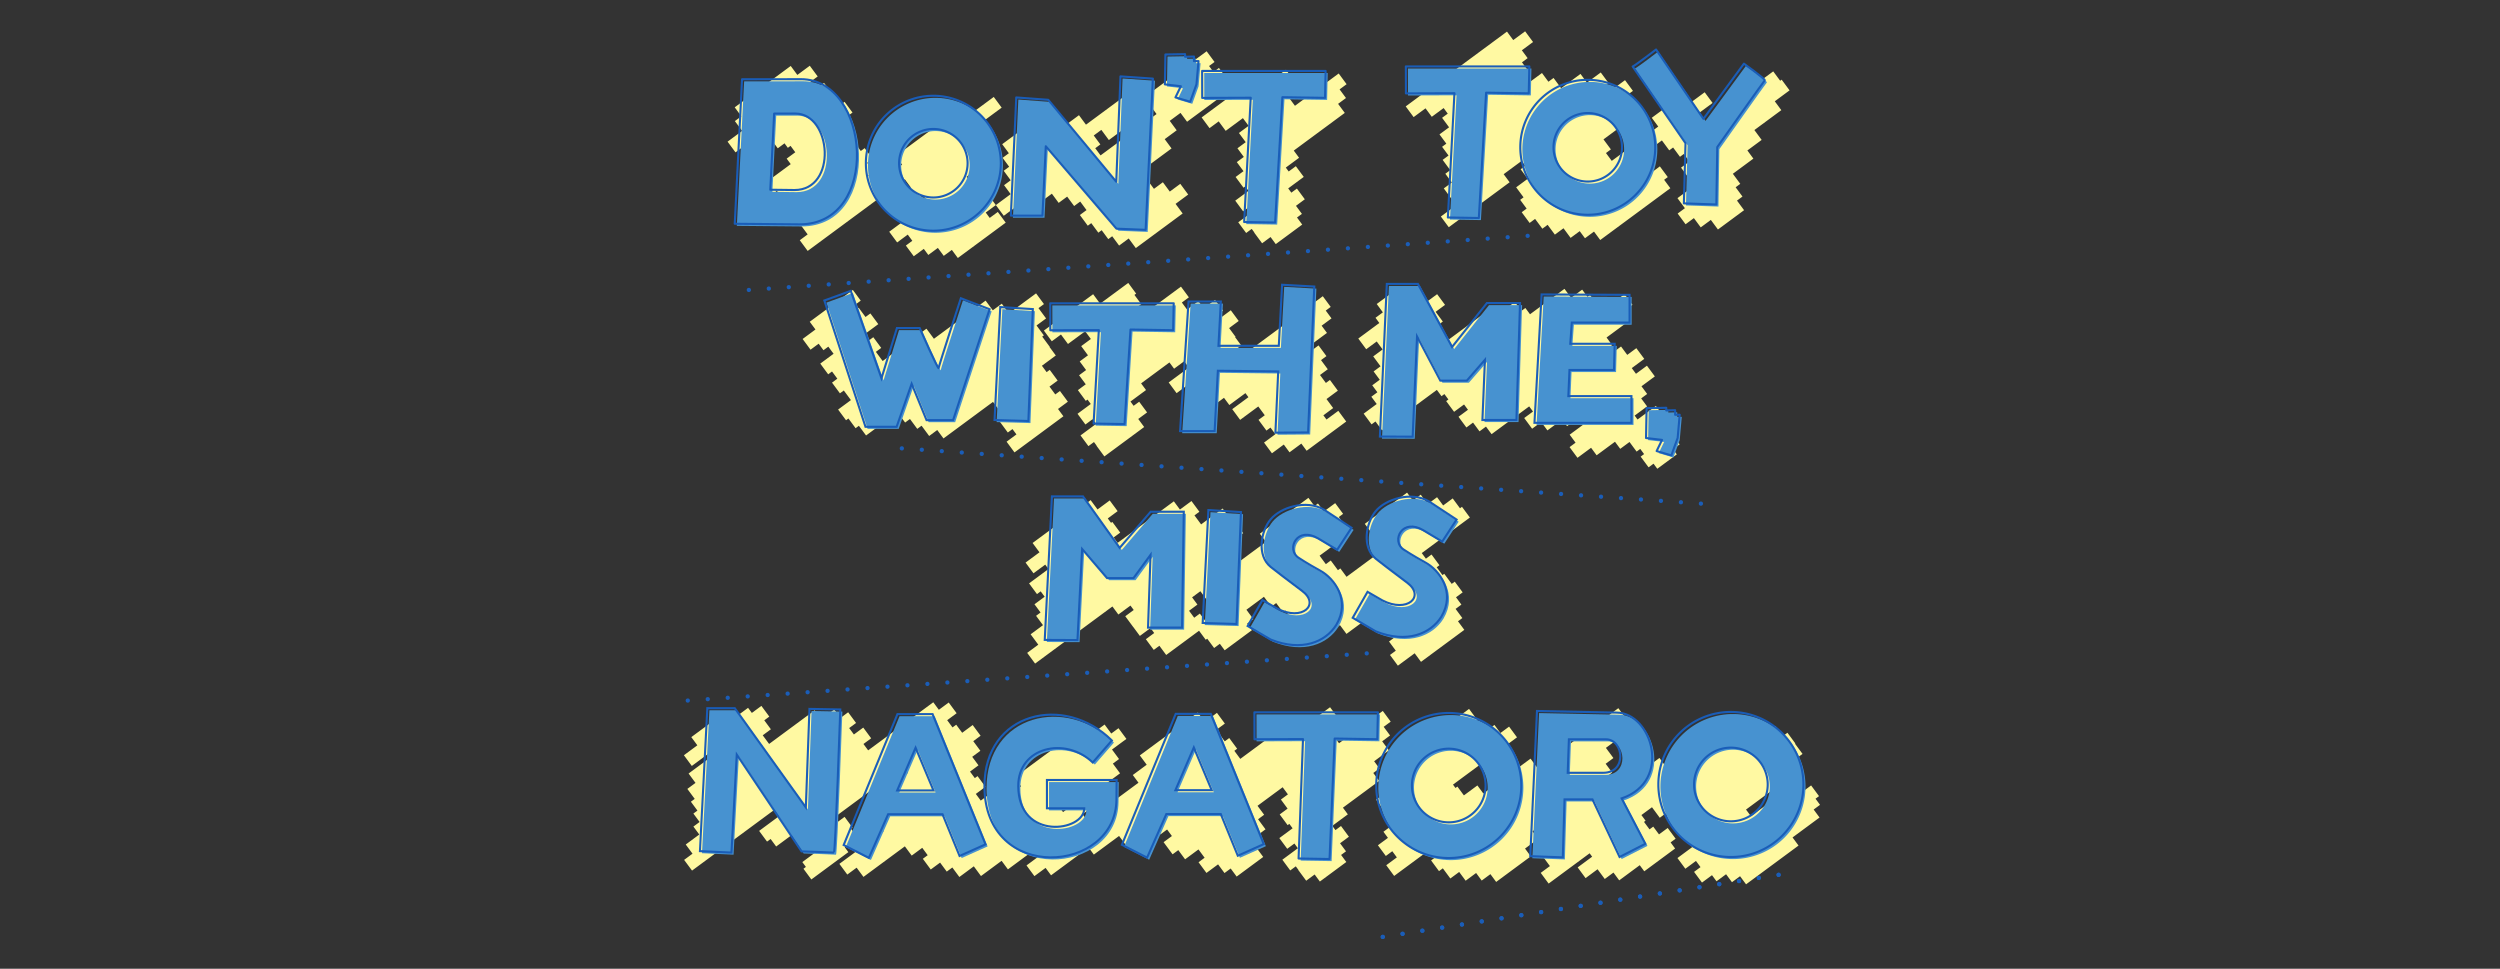 <?xml version="1.0" encoding="UTF-8" standalone="no"?>
<svg xmlns:dc="http://purl.org/dc/elements/1.1/" xmlns:cc="http://creativecommons.org/ns#" xmlns:rdf="http://www.w3.org/1999/02/22-rdf-syntax-ns#" xmlns:svg="http://www.w3.org/2000/svg" xmlns="http://www.w3.org/2000/svg" width="800" height="310" viewBox="0 0 211.667 82.021" version="1.1" id="svg8">
  <rect x="0" y="0" width="211.667" height="82.021" fill="#333333" stroke="none"/>
  <defs id="defs2"/>
  <g id="layer6" style="display:inline">
    <path id="rect6436-5-7-9" style="display:inline;fill:#fff9a2;fill-opacity:1;stroke:none;stroke-width:0.508;stroke-linecap:round;stroke-linejoin:round;paint-order:stroke fill markers" d="M 487.275 10 L 483.477 12.807 L 481.475 10.096 L 449.123 33.994 L 451.65 37.416 L 455.451 34.609 L 457.451 37.318 L 461.234 34.523 L 462.551 36.305 L 460.74 37.643 L 462.979 40.674 L 459.912 42.938 L 462.1 45.898 L 460.742 46.902 L 462.799 49.689 L 460.92 51.078 L 463.342 54.357 L 461.783 55.51 L 463.848 58.305 L 461.287 60.195 L 463.814 63.619 L 463.816 63.619 L 465.248 65.559 L 460.35 69.178 L 462.877 72.6 L 482.322 58.236 L 480.416 55.654 L 486.156 51.414 L 487.314 52.982 L 485.842 54.07 L 488.098 57.123 L 484.41 59.848 L 486.775 63.049 L 485.689 63.852 L 487.754 66.646 L 486.182 67.807 L 488.709 71.229 L 490.459 69.936 L 492.777 73.074 L 494.461 71.83 L 496.775 74.965 L 499.533 72.928 L 501.805 76.002 L 504.717 73.85 L 506.395 76.121 L 509.279 73.99 L 511.268 76.684 L 533.672 60.135 L 531.684 57.443 L 532.852 56.58 L 530.322 53.158 L 527.41 55.311 L 525.732 53.039 L 522.975 55.076 L 520.916 52.289 L 530.971 44.861 L 533.318 48.037 L 534.551 47.127 L 536.746 50.1 L 537.973 49.193 L 539.75 51.602 L 537.096 53.562 L 539.623 56.984 L 540.049 56.67 L 541.771 59.002 L 535.945 63.305 L 538.32 66.518 L 536.008 68.227 L 538.535 71.648 L 541.193 69.686 L 543.381 72.646 L 546.611 70.26 L 548.875 73.324 L 557.227 67.156 L 554.965 64.092 L 556.719 62.795 L 554.531 59.834 L 556.014 58.738 L 553.641 55.523 L 560.203 50.676 L 558.281 48.072 L 562.844 44.703 L 560.518 41.551 L 569.129 35.191 L 567.037 32.361 L 571.762 28.871 L 569.234 25.449 L 568.76 25.799 L 566.543 22.801 L 543.553 39.783 L 541.537 37.057 L 547.17 32.896 L 544.643 29.475 L 540.371 32.629 L 538.303 29.828 L 527.736 37.633 L 529.805 40.434 L 514.955 51.402 L 513.102 48.895 L 514.674 47.732 L 512.309 44.531 L 520.641 38.377 L 518.387 35.322 L 522.072 32.6 L 520.24 30.119 L 521.715 29.031 L 519.188 25.609 L 508.377 33.594 L 506.996 31.725 L 513.967 26.576 L 511.439 23.152 L 507.029 26.41 L 504.965 23.615 L 498.777 28.186 L 496.355 24.904 L 494.717 26.113 L 492.658 23.328 L 487.09 27.441 L 485.191 24.871 L 488.258 22.607 L 486.266 19.91 L 488.076 18.572 L 486.225 16.066 L 489.805 13.422 L 487.275 10 z M 385.518 16.377 L 364.256 32.082 L 361.855 28.834 L 346.963 39.834 L 344.727 36.805 L 337.725 41.977 L 336.02 39.668 L 338.02 38.191 L 335.492 34.77 L 320.197 46.066 L 322.328 48.951 L 320.328 50.43 L 322.43 53.273 L 320.68 54.566 L 322.916 57.596 L 320.793 59.164 L 322.906 62.025 L 318.172 65.523 L 320.699 68.945 L 331.74 60.789 L 333.791 63.566 L 336.07 61.883 L 338.242 64.822 L 340.955 62.818 L 343.182 65.832 L 345.127 64.395 L 347.143 67.123 L 345.014 68.695 L 347.541 72.117 L 348.66 71.291 L 350.914 74.342 L 351.984 73.551 L 354.092 76.402 L 355.346 75.477 L 357.551 78.463 L 360.623 76.193 L 362.891 79.26 L 377.857 68.205 L 375.592 65.137 L 379.627 62.156 L 377.1 58.734 L 373.744 61.213 L 371.539 58.225 L 368.682 60.336 L 366.576 57.484 L 365.455 58.312 L 363.377 55.498 L 374.309 47.424 L 372.119 44.459 L 375.949 41.629 L 373.723 38.615 L 377.172 36.068 L 379.266 38.9 L 390.559 30.559 L 388.465 27.725 L 391.977 25.131 L 389.449 21.709 L 387.701 23 L 386.293 21.094 L 388.045 19.799 L 385.518 16.377 z M 318.172 65.523 L 316.73 63.572 L 317.338 63.123 L 314.811 59.701 L 313.062 60.992 L 310.979 58.172 L 310.402 58.598 L 308.83 56.471 L 318.572 49.273 L 316.043 45.852 L 313.492 47.736 L 311.49 45.025 L 312.717 44.119 L 310.65 41.32 L 320.033 34.391 L 317.506 30.969 L 309.797 36.662 L 307.77 33.918 L 286.191 49.855 L 288.219 52.602 L 279.621 58.951 L 277.463 56.033 L 279.121 54.809 L 277.064 52.021 L 278.787 50.75 L 276.26 47.328 L 275.02 48.244 L 273.121 45.672 L 271.271 47.039 L 269.129 44.139 L 267.195 45.566 L 266.568 44.719 L 271.758 40.885 L 269.621 37.992 L 272.373 35.961 L 269.846 32.539 L 268.986 33.174 L 267.082 30.596 L 264.924 32.191 L 264.146 31.139 L 265.811 29.908 L 263.283 26.486 L 258.301 30.166 L 256.6 27.861 L 261.25 24.428 L 258.721 21.006 L 254.75 23.939 L 252.633 21.072 L 234.74 34.289 L 236.857 37.156 L 234.789 38.684 L 237.107 41.822 L 232.459 45.256 L 234.986 48.678 L 246.008 40.537 L 247.631 42.734 L 245.965 43.965 L 248.494 47.387 L 250.652 45.793 L 251.717 47.234 L 252.578 46.6 L 254.09 48.646 L 251.338 50.68 L 252.637 52.438 L 243.76 58.994 L 246.289 62.418 L 248.225 60.988 L 250.078 63.498 L 251.928 62.131 L 254.07 65.031 L 255.311 64.115 L 256.738 66.051 L 255.016 67.324 L 257.379 70.525 L 255.721 71.75 L 258.043 74.891 L 255.525 76.75 L 258.053 80.172 L 289.072 57.26 L 291.012 59.885 L 289.785 60.791 L 292.312 64.213 L 294.863 62.33 L 296.662 64.764 L 286.92 71.959 L 284.107 74.037 L 286.637 77.459 L 289.449 75.381 L 290.025 74.955 L 291.484 76.93 L 289.42 78.455 L 291.947 81.877 L 295.15 79.51 L 296.592 81.461 L 299.646 79.205 L 301.527 81.752 L 304.113 79.842 L 306.027 82.432 L 321.322 71.135 L 318.795 67.713 L 316.209 69.623 L 314.941 67.908 L 318.172 65.523 z M 410.865 22.293 L 401.885 28.926 L 399.648 25.898 L 383.916 37.518 L 386.445 40.939 L 389.371 38.779 L 391.607 41.807 L 397.107 37.744 L 398.926 40.203 L 395.834 42.486 L 398.002 45.422 L 395.357 47.375 L 397.398 50.137 L 395.156 51.793 L 397.293 54.688 L 394.773 56.549 L 397.303 59.971 L 397.855 59.562 L 398.898 60.973 L 394.656 64.105 L 397.186 67.529 L 399.471 65.84 L 400.584 67.346 L 395.613 71.018 L 398.143 74.439 L 399.916 73.129 L 400.76 74.271 L 400.711 74.307 L 403.24 77.729 L 405.939 75.734 L 407.605 77.99 L 416.053 71.748 L 414.389 69.494 L 415.959 68.334 L 414.059 65.76 L 416.887 63.67 L 414.359 60.246 L 412.584 61.557 L 411.576 60.193 L 416.547 56.521 L 414.02 53.098 L 411.732 54.787 L 410.811 53.541 L 415.053 50.408 L 413.357 48.111 L 429.654 36.074 L 427.518 33.18 L 430.037 31.318 L 427.996 28.557 L 430.238 26.9 L 427.711 23.479 L 413.734 33.803 L 411.922 31.35 L 415.014 29.066 L 412.84 26.123 L 413.393 25.715 L 410.865 22.293 z M 368.105 34.527 L 369.512 36.436 L 351.623 49.648 L 349.93 47.355 L 351.562 46.148 L 349.449 43.287 L 351.877 41.494 L 354.277 44.742 L 368.105 34.527 z M 360.471 90.391 L 351.49 97.023 L 349.254 93.996 L 333.521 105.615 L 336.049 109.039 L 338.977 106.877 L 341.213 109.904 L 346.713 105.842 L 348.531 108.303 L 345.439 110.586 L 347.607 113.52 L 344.963 115.473 L 347.004 118.234 L 344.762 119.891 L 346.898 122.785 L 344.379 124.646 L 346.906 128.07 L 347.461 127.66 L 348.504 129.072 L 344.262 132.205 L 346.789 135.627 L 349.076 133.938 L 350.189 135.443 L 345.219 139.115 L 347.746 142.537 L 349.52 141.227 L 350.363 142.369 L 350.316 142.404 L 352.844 145.828 L 365.564 136.432 L 363.662 133.857 L 366.492 131.768 L 363.965 128.346 L 362.189 129.656 L 361.182 128.291 L 366.152 124.619 L 364.578 122.488 L 373.637 115.797 L 375.117 117.803 L 378.334 115.426 L 379.824 117.441 L 373.391 122.193 L 375.918 125.615 L 396.564 110.365 L 394.621 107.732 L 394.766 107.625 L 392.693 104.82 L 395.764 102.553 L 393.236 99.129 L 387.779 103.16 L 386.951 102.041 L 390.734 99.246 L 388.207 95.822 L 384.574 98.506 L 382.879 96.211 L 379.254 98.889 L 377.602 96.654 L 379.844 94.998 L 377.316 91.576 L 363.34 101.9 L 361.527 99.447 L 364.619 97.164 L 362.445 94.223 L 362.998 93.814 L 360.471 90.391 z M 499.842 92.279 L 488.836 100.408 L 487.35 98.396 L 486.1 99.32 L 484 96.477 L 477.219 101.486 L 475.5 99.16 L 459.779 110.771 L 458.699 109.311 L 461.102 107.537 L 458.762 104.371 L 460.979 102.732 L 458.684 99.625 L 461.686 97.408 L 459.158 93.986 L 455.797 96.469 L 453.68 93.604 L 452.133 94.746 L 450.906 93.086 L 447.396 95.678 L 445.43 93.016 L 439.859 97.129 L 441.828 99.793 L 439.469 101.535 L 440.693 103.193 L 433.971 108.16 L 436.5 111.582 L 439.861 109.1 L 441.744 111.65 L 438.742 113.867 L 441.082 117.033 L 438.865 118.672 L 440.83 121.332 L 438.428 123.105 L 440.07 125.328 L 438.139 126.754 L 439.857 129.08 L 435.684 132.164 L 438.211 135.586 L 439.461 134.662 L 441.561 137.506 L 459.072 124.572 L 460.559 126.584 L 461.48 125.902 L 462.758 127.633 L 462.051 128.154 L 464.578 131.576 L 467.76 129.227 L 469.012 130.922 L 465.984 133.158 L 468.512 136.58 L 470.629 135.016 L 472.699 137.818 L 474.764 136.293 L 476.553 138.717 L 488.572 129.838 L 489.787 131.482 L 486.98 133.557 L 489.508 136.979 L 492.414 134.832 L 494.395 137.514 L 499.107 134.033 L 500.674 136.152 L 504.178 133.564 L 505.771 135.723 L 501.5 138.877 L 503.389 141.434 L 501.475 142.848 L 504.002 146.271 L 508.346 143.062 L 510.119 145.465 L 515.982 141.135 L 517.66 143.404 L 520.625 141.213 L 522.895 144.283 L 524.061 143.422 L 525.283 145.078 L 524.186 145.889 L 526.715 149.311 L 528.297 148.143 L 529.502 149.773 L 535.73 145.174 L 534.525 143.541 L 536.646 141.975 L 534.91 139.625 L 536.01 138.812 L 533.994 136.084 L 535.248 135.158 L 532.719 131.736 L 531.32 132.77 L 529.053 129.699 L 523.188 134.031 L 522.266 132.781 L 526.24 129.846 L 524.352 127.287 L 526.266 125.873 L 524.449 123.414 L 528.721 120.26 L 526.193 116.838 L 522.689 119.426 L 521.346 117.607 L 525.336 114.66 L 522.807 111.238 L 519.902 113.385 L 517.92 110.703 L 508.219 117.869 L 507.004 116.225 L 515.082 110.258 L 513.293 107.834 L 519.832 103.004 L 517.762 100.201 L 521.568 97.391 L 519.041 93.969 L 507.541 102.463 L 506.289 100.768 L 510.52 97.643 L 507.992 94.221 L 507.186 94.816 L 505.498 92.535 L 501.961 95.148 L 499.842 92.279 z M 272.477 92.633 L 258.711 102.801 L 260.537 105.271 L 256.436 108.301 L 258.963 111.725 L 261.555 109.811 L 263.096 111.896 L 264.645 110.752 L 266.328 113.027 L 262.074 116.17 L 264.602 119.592 L 265.828 118.686 L 267.529 120.988 L 265.828 122.246 L 268.355 125.67 L 269.594 124.756 L 271.863 127.83 L 267.773 130.85 L 270.303 134.271 L 271.068 133.707 L 273.361 136.812 L 274.414 136.035 L 276.705 139.137 L 286.752 131.717 L 289.182 135.006 L 290.73 133.861 L 293.066 137.023 L 294.438 136.01 L 296.865 139.297 L 299.449 137.389 L 301.439 140.084 L 317.258 128.4 L 319.084 130.873 L 320.078 130.139 L 322.074 132.842 L 319.467 134.768 L 321.996 138.189 L 323.486 137.088 L 324.748 138.795 L 321.6 141.121 L 324.127 144.543 L 339.756 133 L 338.031 130.666 L 341.18 128.34 L 338.65 124.918 L 337.16 126.02 L 335.311 123.516 L 337.916 121.59 L 335.389 118.168 L 334.396 118.9 L 332.887 116.857 L 337.326 113.578 L 335.336 110.881 L 335.408 110.828 L 332.98 107.541 L 333.508 107.152 L 331.172 103.99 L 334.221 101.738 L 331.791 98.447 L 333.545 97.152 L 331.018 93.729 L 322.357 100.125 L 320.068 97.025 L 317.193 99.148 L 314.898 96.043 L 298.383 108.24 L 296 105.014 L 282.01 115.348 L 279.842 112.414 L 281.543 111.158 L 279.016 107.734 L 277.789 108.641 L 276.357 106.703 L 280.611 103.561 L 278.084 100.139 L 276.533 101.283 L 274.334 98.307 L 271.742 100.221 L 270.902 99.084 L 275.004 96.055 L 272.477 92.633 z M 422.631 94.637 L 383.162 123.789 L 385.004 126.281 L 383.418 127.453 L 385.945 130.875 L 391.061 127.096 L 392.768 129.406 L 397.912 125.605 L 398.869 126.9 L 393.693 130.723 L 396.221 134.145 L 402.018 129.863 L 404.092 132.672 L 402.094 134.146 L 404.623 137.57 L 405.918 136.613 L 407.479 138.727 L 403.855 141.402 L 406.385 144.826 L 410.168 142.031 L 412 144.514 L 415.773 141.727 L 417.467 144.02 L 430.113 134.678 L 427.586 131.256 L 423.814 134.041 L 422.814 132.689 L 425.945 130.377 L 423.816 127.494 L 427.439 124.818 L 424.912 121.396 L 423.617 122.354 L 421.738 119.811 L 424.223 117.977 L 422.064 115.055 L 423.795 113.777 L 421.268 110.355 L 417.473 113.158 L 416.518 111.865 L 423.961 106.367 L 422.254 104.059 L 425.416 101.723 L 423.572 99.229 L 425.158 98.059 L 422.631 94.637 z M 449.553 157.396 L 436.053 167.367 L 438.58 170.789 L 441.094 168.934 L 442.645 171.033 L 440.625 172.525 L 442.574 175.164 L 430.215 184.291 L 428.232 181.605 L 427.463 182.174 L 425.176 179.078 L 423.6 180.242 L 421.604 177.541 L 429.605 171.631 L 427.457 168.723 L 429.33 167.34 L 427.74 165.188 L 429.117 164.172 L 426.588 160.75 L 422.971 163.422 L 421.08 160.861 L 419.971 161.68 L 418.035 159.059 L 402.518 170.52 L 404.455 173.143 L 392.24 182.164 L 390.254 179.475 L 396.404 174.932 L 394.488 172.336 L 397.191 170.34 L 394.664 166.918 L 390.795 169.775 L 389.771 168.389 L 393.15 165.895 L 390.623 162.471 L 383.754 167.545 L 381.625 164.662 L 383.199 163.5 L 380.672 160.076 L 376.986 162.799 L 375.043 160.168 L 357.074 173.441 L 355.803 171.719 L 357.908 170.164 L 355.381 166.742 L 354.973 167.045 L 353.932 165.637 L 357.08 163.311 L 354.551 159.889 L 350.656 162.766 L 348.455 159.785 L 329.91 173.482 L 332.111 176.463 L 327.666 179.746 L 330.193 183.17 L 333.949 180.395 L 334.988 181.803 L 328.783 186.387 L 331.311 189.811 L 332.498 188.934 L 333.77 190.654 L 330.512 193.061 L 332.455 195.691 L 331.021 196.75 L 333.232 199.74 L 329.281 202.658 L 331.729 205.973 L 328.182 208.592 L 330.709 212.014 L 355.414 193.766 L 357.312 196.336 L 361.182 193.479 L 362.223 194.889 L 359.52 196.887 L 362.047 200.311 L 362.059 200.303 L 364.182 203.178 L 367.592 200.66 L 368.766 202.25 L 366.094 204.223 L 368.621 207.645 L 370.418 206.316 L 372.596 209.266 L 383.09 201.514 L 385.229 204.408 L 385.705 204.057 L 387.906 207.039 L 389.74 205.686 L 391.279 207.77 L 399.998 201.328 L 398.459 199.244 L 400.426 197.791 L 398.225 194.811 L 403.826 190.672 L 406.164 193.838 L 407.74 192.674 L 409.926 195.631 L 410.693 195.064 L 412.436 197.424 L 409.672 199.465 L 412.199 202.889 L 418.607 198.156 L 420.938 201.309 L 424.543 198.646 L 426.312 201.043 L 428.111 199.715 L 430.191 202.531 L 436.531 197.848 L 438.602 200.652 L 441.057 198.838 L 443.361 201.959 L 444.334 201.24 L 445.92 203.385 L 443.789 204.959 L 445.951 207.885 L 444.092 209.258 L 446.619 212.68 L 451.982 208.719 L 454.006 211.461 L 467.846 201.238 L 465.822 198.498 L 467.217 197.467 L 465.057 194.541 L 466.916 193.168 L 465.189 190.828 L 467.318 189.256 L 464.791 185.834 L 463.818 186.553 L 461.432 183.322 L 460.867 183.74 L 459.02 181.238 L 459.896 180.592 L 457.369 177.168 L 455.57 178.496 L 454.248 176.705 L 469.625 165.348 L 467.098 161.924 L 466.461 162.393 L 464.133 159.24 L 461.084 161.492 L 459.135 158.854 L 456.145 161.062 L 453.92 158.051 L 451.406 159.906 L 449.553 157.396 z M 383.52 188.896 L 385.908 192.131 L 389.525 189.459 L 390.479 190.746 L 389.102 191.764 L 391.25 194.672 L 385.486 198.93 L 383.348 196.035 L 381.549 197.363 L 379.904 195.139 L 382.576 193.164 L 380.869 190.854 L 383.52 188.896 z M 298.18 224.369 L 277.373 239.736 L 275.871 237.701 L 278.334 235.883 L 275.807 232.459 L 272.818 234.666 L 271.305 232.617 L 273.512 230.988 L 270.982 227.564 L 268.533 229.375 L 266.545 226.684 L 262.354 229.779 L 260.264 226.951 L 245.729 237.688 L 243.689 234.926 L 246.295 233.002 L 244.182 230.141 L 245.791 228.951 L 243.262 225.529 L 240.213 227.781 L 239.006 226.15 L 233.605 230.141 L 231.672 227.525 L 220.867 235.506 L 222.799 238.121 L 218.504 241.295 L 221.031 244.717 L 231.229 237.186 L 232.02 238.256 L 220 247.135 L 222.213 250.131 L 219.607 252.055 L 221.961 255.242 L 220.736 256.146 L 222.824 258.977 L 221.533 259.93 L 223.523 262.621 L 221.541 264.086 L 223.416 266.625 L 219.092 269.818 L 221.258 272.75 L 218.574 274.732 L 221.104 278.154 L 247.938 258.334 L 249.439 260.369 L 242.539 265.467 L 245.066 268.889 L 246.207 268.047 L 247.986 270.457 L 262.834 259.49 L 264.945 262.35 L 288.588 244.885 L 290.092 246.92 L 281.107 253.555 L 283.379 256.631 L 281.033 258.363 L 283.043 261.084 L 280.438 263.01 L 282.318 265.557 L 268.18 276 L 270.707 279.422 L 273.691 277.217 L 275.873 280.172 L 289.1 270.402 L 291.287 273.363 L 294.654 270.877 L 296.395 273.234 L 294.844 274.379 L 297.371 277.803 L 300.359 275.596 L 302.486 278.475 L 304.268 277.158 L 306.512 280.197 L 311.129 276.787 L 313.422 279.893 L 320.01 275.027 L 322.031 277.762 L 332.627 269.936 L 334.119 271.955 L 327.967 276.5 L 330.494 279.922 L 334.061 277.287 L 335.812 279.656 L 347.816 270.789 L 349.479 273.039 L 357.541 267.084 L 359.76 270.088 L 368.531 263.609 L 370.744 266.604 L 372.885 265.023 L 374.424 267.107 L 371.766 269.072 L 374.635 272.957 L 376.461 271.607 L 378.633 274.547 L 382.906 271.391 L 384.869 274.047 L 382.93 275.479 L 385.457 278.902 L 389.172 276.158 L 391.225 278.938 L 393.199 277.479 L 395.109 280.064 L 403.596 273.795 L 401.686 271.209 L 403.668 269.746 L 401.615 266.967 L 404.326 264.965 L 401.949 261.746 L 403.889 260.314 L 401.775 257.453 L 409.803 251.523 L 411.484 253.799 L 409.242 255.455 L 411.381 258.35 L 408.861 260.211 L 411.389 263.633 L 411.941 263.225 L 412.984 264.637 L 408.744 267.768 L 411.271 271.191 L 413.557 269.502 L 414.67 271.01 L 409.701 274.68 L 412.229 278.102 L 414.002 276.791 L 414.846 277.934 L 414.799 277.969 L 417.326 281.391 L 420.025 279.396 L 421.691 281.652 L 430.141 275.41 L 428.475 273.156 L 430.047 271.996 L 428.145 269.422 L 430.975 267.332 L 428.445 263.908 L 426.672 265.219 L 425.664 263.854 L 430.633 260.184 L 429.059 258.053 L 440.637 249.5 L 438.762 246.963 L 440.725 245.514 L 439.029 243.219 L 443.742 239.736 L 441.604 236.842 L 444.123 234.98 L 442.082 232.219 L 444.324 230.562 L 441.797 227.139 L 427.818 237.463 L 426.008 235.012 L 429.1 232.729 L 426.926 229.785 L 427.479 229.377 L 424.951 225.955 L 415.973 232.588 L 413.736 229.561 L 396.27 242.461 L 394.367 239.885 L 395.266 239.221 L 392.738 235.797 L 391.301 236.859 L 389.639 234.607 L 389.23 234.91 L 388.191 233.502 L 391.338 231.178 L 388.809 227.756 L 384.914 230.633 L 382.713 227.652 L 364.168 241.35 L 366.369 244.33 L 361.924 247.613 L 363.742 250.074 L 347.367 262.17 L 345.877 260.15 L 348.76 258.02 L 346.232 254.596 L 339.645 259.461 L 337.859 257.043 L 347.354 250.029 L 349.646 253.137 L 357.854 247.074 L 355.561 243.969 L 357.529 242.514 L 355.285 239.475 L 359.885 236.078 L 357.357 232.656 L 355.043 234.365 L 352.916 231.486 L 344.76 237.512 L 342.684 234.701 L 324.139 248.398 L 326.213 251.209 L 319.066 256.488 L 316.715 253.303 L 313.348 255.789 L 311.771 253.656 L 314.848 251.385 L 312.32 247.963 L 311.453 248.604 L 309.916 246.523 L 312.627 244.521 L 310.617 241.801 L 313.225 239.875 L 310.953 236.801 L 313.299 235.068 L 310.77 231.645 L 307.414 234.123 L 305.506 231.541 L 304.328 232.41 L 302.623 230.1 L 305.639 227.873 L 303.111 224.451 L 299.959 226.779 L 298.18 224.369 z M 517.055 226.262 L 491.203 245.355 L 489.008 242.383 L 473.926 253.521 L 472.023 250.943 L 467.713 254.127 L 465.631 251.309 L 465.021 251.758 L 464.227 250.682 L 484.678 235.576 L 482.15 232.154 L 479.381 234.199 L 477.469 231.609 L 475.211 233.277 L 473.277 230.658 L 468.734 234.014 L 467.891 232.869 L 471.887 229.918 L 469.359 226.496 L 444.576 244.801 L 446.77 247.771 L 442.773 250.723 L 443.953 252.316 L 439.656 255.49 L 442.186 258.914 L 444.443 257.246 L 445.762 259.031 L 443.176 260.941 L 445.057 263.488 L 442.002 265.744 L 443.443 267.695 L 440.24 270.062 L 442.768 273.484 L 444.832 271.959 L 446.291 273.936 L 445.713 274.361 L 442.9 276.438 L 445.428 279.861 L 448.24 277.783 L 457.982 270.588 L 459.779 273.021 L 457.229 274.906 L 459.758 278.328 L 460.982 277.424 L 463.383 280.674 L 466.207 278.588 L 468.273 281.387 L 471.613 278.92 L 473.4 281.34 L 476.182 279.285 L 478.02 281.775 L 489.082 273.604 L 487.244 271.115 L 491.422 268.029 L 489.635 265.609 L 497.582 259.738 L 499.012 261.676 L 497.436 262.84 L 499.117 265.115 L 496.5 267.049 L 498.484 269.736 L 493.02 273.771 L 495.191 276.711 L 492.256 278.879 L 494.783 282.301 L 507.885 272.623 L 508.689 273.713 L 504.059 277.133 L 506.586 280.557 L 510.418 277.725 L 512.715 280.836 L 515.496 278.781 L 517.334 281.271 L 523.895 276.426 L 525.338 278.381 L 535.195 271.1 L 533.752 269.145 L 535.355 267.959 L 532.826 264.537 L 530.047 266.59 L 528.207 264.102 L 527.018 264.98 L 525.254 262.592 L 525.76 262.219 L 524.424 260.408 L 527.805 257.91 L 530.291 261.275 L 535.604 257.352 L 537.154 259.453 L 540.574 256.928 L 542.84 259.994 L 541.615 260.898 L 543.744 263.781 L 538.475 267.674 L 540.672 270.648 L 538.75 272.066 L 535.938 274.145 L 538.465 277.566 L 541.855 275.064 L 543.312 277.039 L 541.25 278.562 L 543.777 281.984 L 546.98 279.617 L 548.422 281.57 L 551.477 279.314 L 553.357 281.859 L 555.943 279.949 L 557.857 282.539 L 574.627 270.154 L 572.713 267.562 L 581.34 261.191 L 579.459 258.645 L 581.496 257.141 L 580.055 255.188 L 581.172 254.363 L 578.645 250.941 L 569.506 257.691 L 567.424 254.871 L 559.418 260.783 L 557.846 258.654 L 570.4 249.383 L 568.271 246.5 L 575.9 240.865 L 573.5 237.613 L 573.609 237.533 L 571.082 234.111 L 569.613 235.195 L 567.221 231.955 L 559.957 237.32 L 558.406 235.221 L 554.943 237.779 L 552.457 234.414 L 542.035 242.111 L 539.865 239.172 L 532.176 244.852 L 530.191 242.164 L 522.455 247.879 L 520.773 245.602 L 515.553 249.459 L 514.121 247.521 L 515.072 246.82 L 513.006 244.021 L 515.482 242.191 L 513.082 238.941 L 520.707 233.311 L 518.578 230.428 L 519.582 229.686 L 517.055 226.262 z M 269.842 260.982 L 258.02 269.715 L 260.158 272.609 L 256.34 275.43 L 257.486 276.98 L 256.697 277.564 L 259.225 280.986 L 271.047 272.254 L 269.9 270.701 L 274.016 267.662 L 271.877 264.768 L 272.369 264.404 L 269.842 260.982 z " transform="scale(0.265)"/>
    <g id="g2592-6" transform="matrix(0.669,-0.046,0.046,0.669,6.594,-112.747)" style="display:inline">
      <circle style="fill:#1a5db8;fill-opacity:1;stroke:none;stroke-width:0.265;stroke-linecap:round;stroke-linejoin:round;stroke-miterlimit:4;stroke-dasharray:none;stroke-opacity:1;paint-order:markers fill stroke" id="path1190-1-4-2-2" cx="118.375" cy="308.502" r="0.269" transform="rotate(-4.982)"/>
      <circle style="fill:#1a5db8;fill-opacity:1;stroke:none;stroke-width:0.265;stroke-linecap:round;stroke-linejoin:round;stroke-miterlimit:4;stroke-dasharray:none;stroke-opacity:1;paint-order:markers fill stroke" id="circle1282-5-8-5-5" cx="120.905" cy="308.502" r="0.269" transform="rotate(-4.982)"/>
      <circle style="fill:#1a5db8;fill-opacity:1;stroke:none;stroke-width:0.265;stroke-linecap:round;stroke-linejoin:round;stroke-miterlimit:4;stroke-dasharray:none;stroke-opacity:1;paint-order:markers fill stroke" id="circle1284-9-8-8-3" cx="123.434" cy="308.502" r="0.269" transform="rotate(-4.982)"/>
      <circle style="fill:#1a5db8;fill-opacity:1;stroke:none;stroke-width:0.265;stroke-linecap:round;stroke-linejoin:round;stroke-miterlimit:4;stroke-dasharray:none;stroke-opacity:1;paint-order:markers fill stroke" id="circle1286-8-8-6-2" cx="125.964" cy="308.502" r="0.269" transform="rotate(-4.982)"/>
      <circle style="fill:#1a5db8;fill-opacity:1;stroke:none;stroke-width:0.265;stroke-linecap:round;stroke-linejoin:round;stroke-miterlimit:4;stroke-dasharray:none;stroke-opacity:1;paint-order:markers fill stroke" id="circle1296-4-9-2-0" cx="128.493" cy="308.502" r="0.269" transform="rotate(-4.982)"/>
      <circle style="fill:#1a5db8;fill-opacity:1;stroke:none;stroke-width:0.265;stroke-linecap:round;stroke-linejoin:round;stroke-miterlimit:4;stroke-dasharray:none;stroke-opacity:1;paint-order:markers fill stroke" id="circle1298-8-7-8-0" cx="131.023" cy="308.502" r="0.269" transform="rotate(-4.982)"/>
      <circle style="fill:#1a5db8;fill-opacity:1;stroke:none;stroke-width:0.265;stroke-linecap:round;stroke-linejoin:round;stroke-miterlimit:4;stroke-dasharray:none;stroke-opacity:1;paint-order:markers fill stroke" id="circle1300-1-7-4-0" cx="133.552" cy="308.502" r="0.269" transform="rotate(-4.982)"/>
      <circle style="fill:#1a5db8;fill-opacity:1;stroke:none;stroke-width:0.265;stroke-linecap:round;stroke-linejoin:round;stroke-miterlimit:4;stroke-dasharray:none;stroke-opacity:1;paint-order:markers fill stroke" id="circle1306-0-6-7-9" cx="136.082" cy="308.502" r="0.269" transform="rotate(-4.982)"/>
      <circle style="fill:#1a5db8;fill-opacity:1;stroke:none;stroke-width:0.265;stroke-linecap:round;stroke-linejoin:round;stroke-miterlimit:4;stroke-dasharray:none;stroke-opacity:1;paint-order:markers fill stroke" id="circle1308-3-4-2-8" cx="138.611" cy="308.502" r="0.269" transform="rotate(-4.982)"/>
      <circle style="fill:#1a5db8;fill-opacity:1;stroke:none;stroke-width:0.265;stroke-linecap:round;stroke-linejoin:round;stroke-miterlimit:4;stroke-dasharray:none;stroke-opacity:1;paint-order:markers fill stroke" id="circle1310-0-3-4-0" cx="141.141" cy="308.502" r="0.269" transform="rotate(-4.982)"/>
      <circle style="fill:#1a5db8;fill-opacity:1;stroke:none;stroke-width:0.265;stroke-linecap:round;stroke-linejoin:round;stroke-miterlimit:4;stroke-dasharray:none;stroke-opacity:1;paint-order:markers fill stroke" id="circle1316-4-0-0-9" cx="143.67" cy="308.502" r="0.269" transform="rotate(-4.982)"/>
      <circle style="fill:#1a5db8;fill-opacity:1;stroke:none;stroke-width:0.265;stroke-linecap:round;stroke-linejoin:round;stroke-miterlimit:4;stroke-dasharray:none;stroke-opacity:1;paint-order:markers fill stroke" id="circle1318-4-3-6-6" cx="146.2" cy="308.502" r="0.269" transform="rotate(-4.982)"/>
      <circle style="fill:#1a5db8;fill-opacity:1;stroke:none;stroke-width:0.265;stroke-linecap:round;stroke-linejoin:round;stroke-miterlimit:4;stroke-dasharray:none;stroke-opacity:1;paint-order:markers fill stroke" id="circle1320-4-0-2-7" cx="148.729" cy="308.502" r="0.269" transform="rotate(-4.982)"/>
      <circle style="fill:#1a5db8;fill-opacity:1;stroke:none;stroke-width:0.265;stroke-linecap:round;stroke-linejoin:round;stroke-miterlimit:4;stroke-dasharray:none;stroke-opacity:1;paint-order:markers fill stroke" id="circle1357-4-9-9-2" cx="151.259" cy="308.502" r="0.269" transform="rotate(-4.982)"/>
      <circle style="fill:#1a5db8;fill-opacity:1;stroke:none;stroke-width:0.265;stroke-linecap:round;stroke-linejoin:round;stroke-miterlimit:4;stroke-dasharray:none;stroke-opacity:1;paint-order:markers fill stroke" id="circle1359-7-2-9-1" cx="153.788" cy="308.502" r="0.269" transform="rotate(-4.982)"/>
      <circle style="fill:#1a5db8;fill-opacity:1;stroke:none;stroke-width:0.265;stroke-linecap:round;stroke-linejoin:round;stroke-miterlimit:4;stroke-dasharray:none;stroke-opacity:1;paint-order:markers fill stroke" id="circle1361-6-5-0-4" cx="156.318" cy="308.502" r="0.269" transform="rotate(-4.982)"/>
      <circle style="fill:#1a5db8;fill-opacity:1;stroke:none;stroke-width:0.265;stroke-linecap:round;stroke-linejoin:round;stroke-miterlimit:4;stroke-dasharray:none;stroke-opacity:1;paint-order:markers fill stroke" id="circle1363-3-4-8-4" cx="158.847" cy="308.502" r="0.269" transform="rotate(-4.982)"/>
      <circle style="fill:#1a5db8;fill-opacity:1;stroke:none;stroke-width:0.265;stroke-linecap:round;stroke-linejoin:round;stroke-miterlimit:4;stroke-dasharray:none;stroke-opacity:1;paint-order:markers fill stroke" id="circle1365-1-0-1-8" cx="161.377" cy="308.502" r="0.269" transform="rotate(-4.982)"/>
      <circle style="fill:#1a5db8;fill-opacity:1;stroke:none;stroke-width:0.265;stroke-linecap:round;stroke-linejoin:round;stroke-miterlimit:4;stroke-dasharray:none;stroke-opacity:1;paint-order:markers fill stroke" id="circle1367-7-5-3-4" cx="163.906" cy="308.502" r="0.269" transform="rotate(-4.982)"/>
      <circle style="fill:#1a5db8;fill-opacity:1;stroke:none;stroke-width:0.265;stroke-linecap:round;stroke-linejoin:round;stroke-miterlimit:4;stroke-dasharray:none;stroke-opacity:1;paint-order:markers fill stroke" id="circle1369-5-9-1-9" cx="166.436" cy="308.502" r="0.269" transform="rotate(-4.982)"/>
      <circle style="fill:#1a5db8;fill-opacity:1;stroke:none;stroke-width:0.265;stroke-linecap:round;stroke-linejoin:round;stroke-miterlimit:4;stroke-dasharray:none;stroke-opacity:1;paint-order:markers fill stroke" id="circle1371-9-4-1-8" cx="168.965" cy="308.502" r="0.269" transform="rotate(-4.982)"/>
      <circle style="fill:#1a5db8;fill-opacity:1;stroke:none;stroke-width:0.265;stroke-linecap:round;stroke-linejoin:round;stroke-miterlimit:4;stroke-dasharray:none;stroke-opacity:1;paint-order:markers fill stroke" id="circle1974-8-4" cx="118.375" cy="308.502" r="0.269" transform="rotate(-4.982)"/>
      <circle style="fill:#1a5db8;fill-opacity:1;stroke:none;stroke-width:0.265;stroke-linecap:round;stroke-linejoin:round;stroke-miterlimit:4;stroke-dasharray:none;stroke-opacity:1;paint-order:markers fill stroke" id="circle1976-7-4" cx="120.905" cy="308.502" r="0.269" transform="rotate(-4.982)"/>
      <circle style="fill:#1a5db8;fill-opacity:1;stroke:none;stroke-width:0.265;stroke-linecap:round;stroke-linejoin:round;stroke-miterlimit:4;stroke-dasharray:none;stroke-opacity:1;paint-order:markers fill stroke" id="circle1978-2-1" cx="123.434" cy="308.502" r="0.269" transform="rotate(-4.982)"/>
      <circle style="fill:#1a5db8;fill-opacity:1;stroke:none;stroke-width:0.265;stroke-linecap:round;stroke-linejoin:round;stroke-miterlimit:4;stroke-dasharray:none;stroke-opacity:1;paint-order:markers fill stroke" id="circle1980-8-9" cx="125.964" cy="308.502" r="0.269" transform="rotate(-4.982)"/>
      <circle style="fill:#1a5db8;fill-opacity:1;stroke:none;stroke-width:0.265;stroke-linecap:round;stroke-linejoin:round;stroke-miterlimit:4;stroke-dasharray:none;stroke-opacity:1;paint-order:markers fill stroke" id="circle1982-2-6" cx="128.493" cy="308.502" r="0.269" transform="rotate(-4.982)"/>
      <circle style="fill:#1a5db8;fill-opacity:1;stroke:none;stroke-width:0.265;stroke-linecap:round;stroke-linejoin:round;stroke-miterlimit:4;stroke-dasharray:none;stroke-opacity:1;paint-order:markers fill stroke" id="circle1984-9-8" cx="131.023" cy="308.502" r="0.269" transform="rotate(-4.982)"/>
      <circle style="fill:#1a5db8;fill-opacity:1;stroke:none;stroke-width:0.265;stroke-linecap:round;stroke-linejoin:round;stroke-miterlimit:4;stroke-dasharray:none;stroke-opacity:1;paint-order:markers fill stroke" id="circle1986-9-0" cx="133.552" cy="308.502" r="0.269" transform="rotate(-4.982)"/>
      <circle style="fill:#1a5db8;fill-opacity:1;stroke:none;stroke-width:0.265;stroke-linecap:round;stroke-linejoin:round;stroke-miterlimit:4;stroke-dasharray:none;stroke-opacity:1;paint-order:markers fill stroke" id="circle1988-6-9" cx="136.082" cy="308.502" r="0.269" transform="rotate(-4.982)"/>
      <circle style="fill:#1a5db8;fill-opacity:1;stroke:none;stroke-width:0.265;stroke-linecap:round;stroke-linejoin:round;stroke-miterlimit:4;stroke-dasharray:none;stroke-opacity:1;paint-order:markers fill stroke" id="circle1990-0-3" cx="138.611" cy="308.502" r="0.269" transform="rotate(-4.982)"/>
      <circle style="fill:#1a5db8;fill-opacity:1;stroke:none;stroke-width:0.265;stroke-linecap:round;stroke-linejoin:round;stroke-miterlimit:4;stroke-dasharray:none;stroke-opacity:1;paint-order:markers fill stroke" id="circle1992-2-6" cx="141.141" cy="308.502" r="0.269" transform="rotate(-4.982)"/>
      <circle style="fill:#1a5db8;fill-opacity:1;stroke:none;stroke-width:0.265;stroke-linecap:round;stroke-linejoin:round;stroke-miterlimit:4;stroke-dasharray:none;stroke-opacity:1;paint-order:markers fill stroke" id="circle1994-7-3" cx="143.67" cy="308.502" r="0.269" transform="rotate(-4.982)"/>
      <circle style="fill:#1a5db8;fill-opacity:1;stroke:none;stroke-width:0.265;stroke-linecap:round;stroke-linejoin:round;stroke-miterlimit:4;stroke-dasharray:none;stroke-opacity:1;paint-order:markers fill stroke" id="circle1996-6-8" cx="146.2" cy="308.502" r="0.269" transform="rotate(-4.982)"/>
      <circle style="fill:#1a5db8;fill-opacity:1;stroke:none;stroke-width:0.265;stroke-linecap:round;stroke-linejoin:round;stroke-miterlimit:4;stroke-dasharray:none;stroke-opacity:1;paint-order:markers fill stroke" id="circle1998-1-9" cx="148.729" cy="308.502" r="0.269" transform="rotate(-4.982)"/>
      <circle style="fill:#1a5db8;fill-opacity:1;stroke:none;stroke-width:0.265;stroke-linecap:round;stroke-linejoin:round;stroke-miterlimit:4;stroke-dasharray:none;stroke-opacity:1;paint-order:markers fill stroke" id="circle2000-3-5" cx="151.259" cy="308.502" r="0.269" transform="rotate(-4.982)"/>
      <circle style="fill:#1a5db8;fill-opacity:1;stroke:none;stroke-width:0.265;stroke-linecap:round;stroke-linejoin:round;stroke-miterlimit:4;stroke-dasharray:none;stroke-opacity:1;paint-order:markers fill stroke" id="circle2002-2-0" cx="153.788" cy="308.502" r="0.269" transform="rotate(-4.982)"/>
      <circle style="fill:#1a5db8;fill-opacity:1;stroke:none;stroke-width:0.265;stroke-linecap:round;stroke-linejoin:round;stroke-miterlimit:4;stroke-dasharray:none;stroke-opacity:1;paint-order:markers fill stroke" id="circle2004-1-1" cx="156.318" cy="308.502" r="0.269" transform="rotate(-4.982)"/>
      <circle style="fill:#1a5db8;fill-opacity:1;stroke:none;stroke-width:0.265;stroke-linecap:round;stroke-linejoin:round;stroke-miterlimit:4;stroke-dasharray:none;stroke-opacity:1;paint-order:markers fill stroke" id="circle2006-5-7" cx="158.847" cy="308.502" r="0.269" transform="rotate(-4.982)"/>
      <circle style="fill:#1a5db8;fill-opacity:1;stroke:none;stroke-width:0.265;stroke-linecap:round;stroke-linejoin:round;stroke-miterlimit:4;stroke-dasharray:none;stroke-opacity:1;paint-order:markers fill stroke" id="circle2008-9-1" cx="161.377" cy="308.502" r="0.269" transform="rotate(-4.982)"/>
      <circle style="fill:#1a5db8;fill-opacity:1;stroke:none;stroke-width:0.265;stroke-linecap:round;stroke-linejoin:round;stroke-miterlimit:4;stroke-dasharray:none;stroke-opacity:1;paint-order:markers fill stroke" id="circle2010-9-9" cx="163.906" cy="308.502" r="0.269" transform="rotate(-4.982)"/>
      <circle style="fill:#1a5db8;fill-opacity:1;stroke:none;stroke-width:0.265;stroke-linecap:round;stroke-linejoin:round;stroke-miterlimit:4;stroke-dasharray:none;stroke-opacity:1;paint-order:markers fill stroke" id="circle2012-1-8" cx="166.436" cy="308.502" r="0.269" transform="rotate(-4.982)"/>
      <circle style="fill:#1a5db8;fill-opacity:1;stroke:none;stroke-width:0.265;stroke-linecap:round;stroke-linejoin:round;stroke-miterlimit:4;stroke-dasharray:none;stroke-opacity:1;paint-order:markers fill stroke" id="circle2014-4-2" cx="168.965" cy="308.502" r="0.269" transform="rotate(-4.982)"/>
    </g>
    <g id="g3220-6" style="display:inline" transform="matrix(0.67,0,0,0.67,33.416,-48.122)">
      <circle style="fill:#1a5db8;fill-opacity:1;stroke:none;stroke-width:0.265;stroke-linecap:round;stroke-linejoin:round;stroke-miterlimit:4;stroke-dasharray:none;stroke-opacity:1;paint-order:markers fill stroke" id="path1190-1-7" cx="37.13" cy="111.306" r="0.269" transform="rotate(-3.975)"/>
      <circle style="fill:#1a5db8;fill-opacity:1;stroke:none;stroke-width:0.265;stroke-linecap:round;stroke-linejoin:round;stroke-miterlimit:4;stroke-dasharray:none;stroke-opacity:1;paint-order:markers fill stroke" id="circle1282-5-5" cx="39.659" cy="111.306" r="0.269" transform="rotate(-3.975)"/>
      <circle style="fill:#1a5db8;fill-opacity:1;stroke:none;stroke-width:0.265;stroke-linecap:round;stroke-linejoin:round;stroke-miterlimit:4;stroke-dasharray:none;stroke-opacity:1;paint-order:markers fill stroke" id="circle1284-9-9" cx="42.189" cy="111.306" r="0.269" transform="rotate(-3.975)"/>
      <circle style="fill:#1a5db8;fill-opacity:1;stroke:none;stroke-width:0.265;stroke-linecap:round;stroke-linejoin:round;stroke-miterlimit:4;stroke-dasharray:none;stroke-opacity:1;paint-order:markers fill stroke" id="circle1286-8-3" cx="44.718" cy="111.306" r="0.269" transform="rotate(-3.975)"/>
      <circle style="fill:#1a5db8;fill-opacity:1;stroke:none;stroke-width:0.265;stroke-linecap:round;stroke-linejoin:round;stroke-miterlimit:4;stroke-dasharray:none;stroke-opacity:1;paint-order:markers fill stroke" id="circle1296-4-9" cx="47.248" cy="111.306" r="0.269" transform="rotate(-3.975)"/>
      <circle style="fill:#1a5db8;fill-opacity:1;stroke:none;stroke-width:0.265;stroke-linecap:round;stroke-linejoin:round;stroke-miterlimit:4;stroke-dasharray:none;stroke-opacity:1;paint-order:markers fill stroke" id="circle1298-8-97" cx="49.777" cy="111.306" r="0.269" transform="rotate(-3.975)"/>
      <circle style="fill:#1a5db8;fill-opacity:1;stroke:none;stroke-width:0.265;stroke-linecap:round;stroke-linejoin:round;stroke-miterlimit:4;stroke-dasharray:none;stroke-opacity:1;paint-order:markers fill stroke" id="circle1300-1-9" cx="52.307" cy="111.306" r="0.269" transform="rotate(-3.975)"/>
      <circle style="fill:#1a5db8;fill-opacity:1;stroke:none;stroke-width:0.265;stroke-linecap:round;stroke-linejoin:round;stroke-miterlimit:4;stroke-dasharray:none;stroke-opacity:1;paint-order:markers fill stroke" id="circle1306-0-7" cx="54.836" cy="111.306" r="0.269" transform="rotate(-3.975)"/>
      <circle style="fill:#1a5db8;fill-opacity:1;stroke:none;stroke-width:0.265;stroke-linecap:round;stroke-linejoin:round;stroke-miterlimit:4;stroke-dasharray:none;stroke-opacity:1;paint-order:markers fill stroke" id="circle1308-3-3" cx="57.366" cy="111.306" r="0.269" transform="rotate(-3.975)"/>
      <circle style="fill:#1a5db8;fill-opacity:1;stroke:none;stroke-width:0.265;stroke-linecap:round;stroke-linejoin:round;stroke-miterlimit:4;stroke-dasharray:none;stroke-opacity:1;paint-order:markers fill stroke" id="circle1310-0-5" cx="59.895" cy="111.306" r="0.269" transform="rotate(-3.975)"/>
      <circle style="fill:#1a5db8;fill-opacity:1;stroke:none;stroke-width:0.265;stroke-linecap:round;stroke-linejoin:round;stroke-miterlimit:4;stroke-dasharray:none;stroke-opacity:1;paint-order:markers fill stroke" id="circle1316-4-0" cx="62.425" cy="111.306" r="0.269" transform="rotate(-3.975)"/>
      <circle style="fill:#1a5db8;fill-opacity:1;stroke:none;stroke-width:0.265;stroke-linecap:round;stroke-linejoin:round;stroke-miterlimit:4;stroke-dasharray:none;stroke-opacity:1;paint-order:markers fill stroke" id="circle1318-4-41" cx="64.954" cy="111.306" r="0.269" transform="rotate(-3.975)"/>
      <circle style="fill:#1a5db8;fill-opacity:1;stroke:none;stroke-width:0.265;stroke-linecap:round;stroke-linejoin:round;stroke-miterlimit:4;stroke-dasharray:none;stroke-opacity:1;paint-order:markers fill stroke" id="circle1320-4-9" cx="67.484" cy="111.306" r="0.269" transform="rotate(-3.975)"/>
      <circle style="fill:#1a5db8;fill-opacity:1;stroke:none;stroke-width:0.265;stroke-linecap:round;stroke-linejoin:round;stroke-miterlimit:4;stroke-dasharray:none;stroke-opacity:1;paint-order:markers fill stroke" id="circle1357-4-4" cx="70.013" cy="111.306" r="0.269" transform="rotate(-3.975)"/>
      <circle style="fill:#1a5db8;fill-opacity:1;stroke:none;stroke-width:0.265;stroke-linecap:round;stroke-linejoin:round;stroke-miterlimit:4;stroke-dasharray:none;stroke-opacity:1;paint-order:markers fill stroke" id="circle1359-7-1" cx="72.543" cy="111.306" r="0.269" transform="rotate(-3.975)"/>
      <circle style="fill:#1a5db8;fill-opacity:1;stroke:none;stroke-width:0.265;stroke-linecap:round;stroke-linejoin:round;stroke-miterlimit:4;stroke-dasharray:none;stroke-opacity:1;paint-order:markers fill stroke" id="circle1361-6-4" cx="75.072" cy="111.306" r="0.269" transform="rotate(-3.975)"/>
      <circle style="fill:#1a5db8;fill-opacity:1;stroke:none;stroke-width:0.265;stroke-linecap:round;stroke-linejoin:round;stroke-miterlimit:4;stroke-dasharray:none;stroke-opacity:1;paint-order:markers fill stroke" id="circle1363-3-3" cx="77.602" cy="111.306" r="0.269" transform="rotate(-3.975)"/>
      <circle style="fill:#1a5db8;fill-opacity:1;stroke:none;stroke-width:0.265;stroke-linecap:round;stroke-linejoin:round;stroke-miterlimit:4;stroke-dasharray:none;stroke-opacity:1;paint-order:markers fill stroke" id="circle1365-1-6" cx="80.131" cy="111.306" r="0.269" transform="rotate(-3.975)"/>
      <circle style="fill:#1a5db8;fill-opacity:1;stroke:none;stroke-width:0.265;stroke-linecap:round;stroke-linejoin:round;stroke-miterlimit:4;stroke-dasharray:none;stroke-opacity:1;paint-order:markers fill stroke" id="circle1367-7-4" cx="82.661" cy="111.306" r="0.269" transform="rotate(-3.975)"/>
      <circle style="fill:#1a5db8;fill-opacity:1;stroke:none;stroke-width:0.265;stroke-linecap:round;stroke-linejoin:round;stroke-miterlimit:4;stroke-dasharray:none;stroke-opacity:1;paint-order:markers fill stroke" id="circle1369-5-2" cx="85.19" cy="111.306" r="0.269" transform="rotate(-3.975)"/>
      <circle style="fill:#1a5db8;fill-opacity:1;stroke:none;stroke-width:0.265;stroke-linecap:round;stroke-linejoin:round;stroke-miterlimit:4;stroke-dasharray:none;stroke-opacity:1;paint-order:markers fill stroke" id="circle1371-9-27" cx="87.72" cy="111.306" r="0.269" transform="rotate(-3.975)"/>
      <circle style="fill:#1a5db8;fill-opacity:1;stroke:none;stroke-width:0.265;stroke-linecap:round;stroke-linejoin:round;stroke-miterlimit:4;stroke-dasharray:none;stroke-opacity:1;paint-order:markers fill stroke" id="circle1373-6-6" cx="90.249" cy="111.306" r="0.269" transform="rotate(-3.975)"/>
      <circle style="fill:#1a5db8;fill-opacity:1;stroke:none;stroke-width:0.265;stroke-linecap:round;stroke-linejoin:round;stroke-miterlimit:4;stroke-dasharray:none;stroke-opacity:1;paint-order:markers fill stroke" id="circle1375-2-1" cx="92.779" cy="111.306" r="0.269" transform="rotate(-3.975)"/>
      <circle style="fill:#1a5db8;fill-opacity:1;stroke:none;stroke-width:0.265;stroke-linecap:round;stroke-linejoin:round;stroke-miterlimit:4;stroke-dasharray:none;stroke-opacity:1;paint-order:markers fill stroke" id="circle1377-1-8" cx="95.309" cy="111.306" r="0.269" transform="rotate(-3.975)"/>
      <circle style="fill:#1a5db8;fill-opacity:1;stroke:none;stroke-width:0.265;stroke-linecap:round;stroke-linejoin:round;stroke-miterlimit:4;stroke-dasharray:none;stroke-opacity:1;paint-order:markers fill stroke" id="circle1379-7-51" cx="97.838" cy="111.306" r="0.269" transform="rotate(-3.975)"/>
      <circle style="fill:#1a5db8;fill-opacity:1;stroke:none;stroke-width:0.265;stroke-linecap:round;stroke-linejoin:round;stroke-miterlimit:4;stroke-dasharray:none;stroke-opacity:1;paint-order:markers fill stroke" id="circle1385-8-13" cx="100.368" cy="111.306" r="0.269" transform="rotate(-3.975)"/>
      <circle style="fill:#1a5db8;fill-opacity:1;stroke:none;stroke-width:0.265;stroke-linecap:round;stroke-linejoin:round;stroke-miterlimit:4;stroke-dasharray:none;stroke-opacity:1;paint-order:markers fill stroke" id="circle1387-5-0" cx="102.897" cy="111.306" r="0.269" transform="rotate(-3.975)"/>
      <circle style="fill:#1a5db8;fill-opacity:1;stroke:none;stroke-width:0.265;stroke-linecap:round;stroke-linejoin:round;stroke-miterlimit:4;stroke-dasharray:none;stroke-opacity:1;paint-order:markers fill stroke" id="circle1389-7-6" cx="105.427" cy="111.306" r="0.269" transform="rotate(-3.975)"/>
      <circle style="fill:#1a5db8;fill-opacity:1;stroke:none;stroke-width:0.265;stroke-linecap:round;stroke-linejoin:round;stroke-miterlimit:4;stroke-dasharray:none;stroke-opacity:1;paint-order:markers fill stroke" id="circle1391-4-4" cx="107.956" cy="111.306" r="0.269" transform="rotate(-3.975)"/>
      <circle style="fill:#1a5db8;fill-opacity:1;stroke:none;stroke-width:0.265;stroke-linecap:round;stroke-linejoin:round;stroke-miterlimit:4;stroke-dasharray:none;stroke-opacity:1;paint-order:markers fill stroke" id="circle1393-1-4" cx="110.486" cy="111.306" r="0.269" transform="rotate(-3.975)"/>
      <circle style="fill:#1a5db8;fill-opacity:1;stroke:none;stroke-width:0.265;stroke-linecap:round;stroke-linejoin:round;stroke-miterlimit:4;stroke-dasharray:none;stroke-opacity:1;paint-order:markers fill stroke" id="circle1395-8-7" cx="113.015" cy="111.306" r="0.269" transform="rotate(-3.975)"/>
      <circle style="fill:#1a5db8;fill-opacity:1;stroke:none;stroke-width:0.265;stroke-linecap:round;stroke-linejoin:round;stroke-miterlimit:4;stroke-dasharray:none;stroke-opacity:1;paint-order:markers fill stroke" id="circle1397-5-5" cx="115.545" cy="111.306" r="0.269" transform="rotate(-3.975)"/>
      <circle style="fill:#1a5db8;fill-opacity:1;stroke:none;stroke-width:0.265;stroke-linecap:round;stroke-linejoin:round;stroke-miterlimit:4;stroke-dasharray:none;stroke-opacity:1;paint-order:markers fill stroke" id="circle1399-9-3" cx="118.074" cy="111.306" r="0.269" transform="rotate(-3.975)"/>
      <circle style="fill:#1a5db8;fill-opacity:1;stroke:none;stroke-width:0.265;stroke-linecap:round;stroke-linejoin:round;stroke-miterlimit:4;stroke-dasharray:none;stroke-opacity:1;paint-order:markers fill stroke" id="circle1401-7-8" cx="120.604" cy="111.306" r="0.269" transform="rotate(-3.975)"/>
      <circle style="fill:#1a5db8;fill-opacity:1;stroke:none;stroke-width:0.265;stroke-linecap:round;stroke-linejoin:round;stroke-miterlimit:4;stroke-dasharray:none;stroke-opacity:1;paint-order:markers fill stroke" id="circle1403-5-27" cx="123.133" cy="111.306" r="0.269" transform="rotate(-3.975)"/>
      <circle style="fill:#1a5db8;fill-opacity:1;stroke:none;stroke-width:0.265;stroke-linecap:round;stroke-linejoin:round;stroke-miterlimit:4;stroke-dasharray:none;stroke-opacity:1;paint-order:markers fill stroke" id="circle1405-3-3" cx="125.663" cy="111.306" r="0.269" transform="rotate(-3.975)"/>
      <circle style="fill:#1a5db8;fill-opacity:1;stroke:none;stroke-width:0.265;stroke-linecap:round;stroke-linejoin:round;stroke-miterlimit:4;stroke-dasharray:none;stroke-opacity:1;paint-order:markers fill stroke" id="circle1407-8-5" cx="128.192" cy="111.306" r="0.269" transform="rotate(-3.975)"/>
      <circle style="fill:#1a5db8;fill-opacity:1;stroke:none;stroke-width:0.265;stroke-linecap:round;stroke-linejoin:round;stroke-miterlimit:4;stroke-dasharray:none;stroke-opacity:1;paint-order:markers fill stroke" id="circle1413-8-3" cx="130.722" cy="111.306" r="0.269" transform="rotate(-3.975)"/>
      <circle style="fill:#1a5db8;fill-opacity:1;stroke:none;stroke-width:0.265;stroke-linecap:round;stroke-linejoin:round;stroke-miterlimit:4;stroke-dasharray:none;stroke-opacity:1;paint-order:markers fill stroke" id="circle1415-3-7" cx="133.251" cy="111.306" r="0.269" transform="rotate(-3.975)"/>
      <circle style="fill:#1a5db8;fill-opacity:1;stroke:none;stroke-width:0.265;stroke-linecap:round;stroke-linejoin:round;stroke-miterlimit:4;stroke-dasharray:none;stroke-opacity:1;paint-order:markers fill stroke" id="circle1417-1-4" cx="135.781" cy="111.306" r="0.269" transform="rotate(-3.975)"/>
    </g>
    <g id="g2821-8" style="display:inline" transform="matrix(0.67,0,0,0.67,33.416,-48.122)">
      <circle style="fill:#1a5db8;fill-opacity:1;stroke:none;stroke-width:0.265;stroke-linecap:round;stroke-linejoin:round;stroke-miterlimit:4;stroke-dasharray:none;stroke-opacity:1;paint-order:markers fill stroke" id="circle1974-0" cx="25.835" cy="162.534" r="0.269" transform="rotate(-3.975)"/>
      <circle style="fill:#1a5db8;fill-opacity:1;stroke:none;stroke-width:0.265;stroke-linecap:round;stroke-linejoin:round;stroke-miterlimit:4;stroke-dasharray:none;stroke-opacity:1;paint-order:markers fill stroke" id="circle1976-0" cx="28.365" cy="162.534" r="0.269" transform="rotate(-3.975)"/>
      <circle style="fill:#1a5db8;fill-opacity:1;stroke:none;stroke-width:0.265;stroke-linecap:round;stroke-linejoin:round;stroke-miterlimit:4;stroke-dasharray:none;stroke-opacity:1;paint-order:markers fill stroke" id="circle1978-1" cx="30.894" cy="162.534" r="0.269" transform="rotate(-3.975)"/>
      <circle style="fill:#1a5db8;fill-opacity:1;stroke:none;stroke-width:0.265;stroke-linecap:round;stroke-linejoin:round;stroke-miterlimit:4;stroke-dasharray:none;stroke-opacity:1;paint-order:markers fill stroke" id="circle1980-6" cx="33.424" cy="162.534" r="0.269" transform="rotate(-3.975)"/>
      <circle style="fill:#1a5db8;fill-opacity:1;stroke:none;stroke-width:0.265;stroke-linecap:round;stroke-linejoin:round;stroke-miterlimit:4;stroke-dasharray:none;stroke-opacity:1;paint-order:markers fill stroke" id="circle1982-4" cx="35.954" cy="162.534" r="0.269" transform="rotate(-3.975)"/>
      <circle style="fill:#1a5db8;fill-opacity:1;stroke:none;stroke-width:0.265;stroke-linecap:round;stroke-linejoin:round;stroke-miterlimit:4;stroke-dasharray:none;stroke-opacity:1;paint-order:markers fill stroke" id="circle1984-5" cx="38.483" cy="162.534" r="0.269" transform="rotate(-3.975)"/>
      <circle style="fill:#1a5db8;fill-opacity:1;stroke:none;stroke-width:0.265;stroke-linecap:round;stroke-linejoin:round;stroke-miterlimit:4;stroke-dasharray:none;stroke-opacity:1;paint-order:markers fill stroke" id="circle1986-8" cx="41.013" cy="162.534" r="0.269" transform="rotate(-3.975)"/>
      <circle style="fill:#1a5db8;fill-opacity:1;stroke:none;stroke-width:0.265;stroke-linecap:round;stroke-linejoin:round;stroke-miterlimit:4;stroke-dasharray:none;stroke-opacity:1;paint-order:markers fill stroke" id="circle1988-3" cx="43.542" cy="162.534" r="0.269" transform="rotate(-3.975)"/>
      <circle style="fill:#1a5db8;fill-opacity:1;stroke:none;stroke-width:0.265;stroke-linecap:round;stroke-linejoin:round;stroke-miterlimit:4;stroke-dasharray:none;stroke-opacity:1;paint-order:markers fill stroke" id="circle1990-1" cx="46.072" cy="162.534" r="0.269" transform="rotate(-3.975)"/>
      <circle style="fill:#1a5db8;fill-opacity:1;stroke:none;stroke-width:0.265;stroke-linecap:round;stroke-linejoin:round;stroke-miterlimit:4;stroke-dasharray:none;stroke-opacity:1;paint-order:markers fill stroke" id="circle1992-22" cx="48.601" cy="162.534" r="0.269" transform="rotate(-3.975)"/>
      <circle style="fill:#1a5db8;fill-opacity:1;stroke:none;stroke-width:0.265;stroke-linecap:round;stroke-linejoin:round;stroke-miterlimit:4;stroke-dasharray:none;stroke-opacity:1;paint-order:markers fill stroke" id="circle1994-9" cx="51.131" cy="162.534" r="0.269" transform="rotate(-3.975)"/>
      <circle style="fill:#1a5db8;fill-opacity:1;stroke:none;stroke-width:0.265;stroke-linecap:round;stroke-linejoin:round;stroke-miterlimit:4;stroke-dasharray:none;stroke-opacity:1;paint-order:markers fill stroke" id="circle1996-5" cx="53.66" cy="162.534" r="0.269" transform="rotate(-3.975)"/>
      <circle style="fill:#1a5db8;fill-opacity:1;stroke:none;stroke-width:0.265;stroke-linecap:round;stroke-linejoin:round;stroke-miterlimit:4;stroke-dasharray:none;stroke-opacity:1;paint-order:markers fill stroke" id="circle1998-5" cx="56.19" cy="162.534" r="0.269" transform="rotate(-3.975)"/>
      <circle style="fill:#1a5db8;fill-opacity:1;stroke:none;stroke-width:0.265;stroke-linecap:round;stroke-linejoin:round;stroke-miterlimit:4;stroke-dasharray:none;stroke-opacity:1;paint-order:markers fill stroke" id="circle2000-4" cx="58.719" cy="162.534" r="0.269" transform="rotate(-3.975)"/>
      <circle style="fill:#1a5db8;fill-opacity:1;stroke:none;stroke-width:0.265;stroke-linecap:round;stroke-linejoin:round;stroke-miterlimit:4;stroke-dasharray:none;stroke-opacity:1;paint-order:markers fill stroke" id="circle2002-6" cx="61.249" cy="162.534" r="0.269" transform="rotate(-3.975)"/>
      <circle style="fill:#1a5db8;fill-opacity:1;stroke:none;stroke-width:0.265;stroke-linecap:round;stroke-linejoin:round;stroke-miterlimit:4;stroke-dasharray:none;stroke-opacity:1;paint-order:markers fill stroke" id="circle2004-3" cx="63.778" cy="162.534" r="0.269" transform="rotate(-3.975)"/>
      <circle style="fill:#1a5db8;fill-opacity:1;stroke:none;stroke-width:0.265;stroke-linecap:round;stroke-linejoin:round;stroke-miterlimit:4;stroke-dasharray:none;stroke-opacity:1;paint-order:markers fill stroke" id="circle2006-1" cx="66.308" cy="162.534" r="0.269" transform="rotate(-3.975)"/>
      <circle style="fill:#1a5db8;fill-opacity:1;stroke:none;stroke-width:0.265;stroke-linecap:round;stroke-linejoin:round;stroke-miterlimit:4;stroke-dasharray:none;stroke-opacity:1;paint-order:markers fill stroke" id="circle2008-2" cx="68.837" cy="162.534" r="0.269" transform="rotate(-3.975)"/>
      <circle style="fill:#1a5db8;fill-opacity:1;stroke:none;stroke-width:0.265;stroke-linecap:round;stroke-linejoin:round;stroke-miterlimit:4;stroke-dasharray:none;stroke-opacity:1;paint-order:markers fill stroke" id="circle2010-0" cx="71.367" cy="162.534" r="0.269" transform="rotate(-3.975)"/>
      <circle style="fill:#1a5db8;fill-opacity:1;stroke:none;stroke-width:0.265;stroke-linecap:round;stroke-linejoin:round;stroke-miterlimit:4;stroke-dasharray:none;stroke-opacity:1;paint-order:markers fill stroke" id="circle2012-6" cx="73.896" cy="162.534" r="0.269" transform="rotate(-3.975)"/>
      <circle style="fill:#1a5db8;fill-opacity:1;stroke:none;stroke-width:0.265;stroke-linecap:round;stroke-linejoin:round;stroke-miterlimit:4;stroke-dasharray:none;stroke-opacity:1;paint-order:markers fill stroke" id="circle2014-5" cx="76.426" cy="162.534" r="0.269" transform="rotate(-3.975)"/>
      <circle style="fill:#1a5db8;fill-opacity:1;stroke:none;stroke-width:0.265;stroke-linecap:round;stroke-linejoin:round;stroke-miterlimit:4;stroke-dasharray:none;stroke-opacity:1;paint-order:markers fill stroke" id="circle2016-1" cx="78.955" cy="162.534" r="0.269" transform="rotate(-3.975)"/>
      <circle style="fill:#1a5db8;fill-opacity:1;stroke:none;stroke-width:0.265;stroke-linecap:round;stroke-linejoin:round;stroke-miterlimit:4;stroke-dasharray:none;stroke-opacity:1;paint-order:markers fill stroke" id="circle2018-9" cx="81.485" cy="162.534" r="0.269" transform="rotate(-3.975)"/>
      <circle style="fill:#1a5db8;fill-opacity:1;stroke:none;stroke-width:0.265;stroke-linecap:round;stroke-linejoin:round;stroke-miterlimit:4;stroke-dasharray:none;stroke-opacity:1;paint-order:markers fill stroke" id="circle2020-4" cx="84.014" cy="162.534" r="0.269" transform="rotate(-3.975)"/>
      <circle style="fill:#1a5db8;fill-opacity:1;stroke:none;stroke-width:0.265;stroke-linecap:round;stroke-linejoin:round;stroke-miterlimit:4;stroke-dasharray:none;stroke-opacity:1;paint-order:markers fill stroke" id="circle2022-4" cx="86.544" cy="162.534" r="0.269" transform="rotate(-3.975)"/>
      <circle style="fill:#1a5db8;fill-opacity:1;stroke:none;stroke-width:0.265;stroke-linecap:round;stroke-linejoin:round;stroke-miterlimit:4;stroke-dasharray:none;stroke-opacity:1;paint-order:markers fill stroke" id="circle2024-6" cx="89.073" cy="162.534" r="0.269" transform="rotate(-3.975)"/>
      <circle style="fill:#1a5db8;fill-opacity:1;stroke:none;stroke-width:0.265;stroke-linecap:round;stroke-linejoin:round;stroke-miterlimit:4;stroke-dasharray:none;stroke-opacity:1;paint-order:markers fill stroke" id="circle2026-8" cx="91.603" cy="162.534" r="0.269" transform="rotate(-3.975)"/>
      <circle style="fill:#1a5db8;fill-opacity:1;stroke:none;stroke-width:0.265;stroke-linecap:round;stroke-linejoin:round;stroke-miterlimit:4;stroke-dasharray:none;stroke-opacity:1;paint-order:markers fill stroke" id="circle2028-1" cx="94.132" cy="162.534" r="0.269" transform="rotate(-3.975)"/>
      <circle style="fill:#1a5db8;fill-opacity:1;stroke:none;stroke-width:0.265;stroke-linecap:round;stroke-linejoin:round;stroke-miterlimit:4;stroke-dasharray:none;stroke-opacity:1;paint-order:markers fill stroke" id="circle2030-0" cx="96.662" cy="162.534" r="0.269" transform="rotate(-3.975)"/>
      <circle style="fill:#1a5db8;fill-opacity:1;stroke:none;stroke-width:0.265;stroke-linecap:round;stroke-linejoin:round;stroke-miterlimit:4;stroke-dasharray:none;stroke-opacity:1;paint-order:markers fill stroke" id="circle2032-8" cx="99.191" cy="162.534" r="0.269" transform="rotate(-3.975)"/>
      <circle style="fill:#1a5db8;fill-opacity:1;stroke:none;stroke-width:0.265;stroke-linecap:round;stroke-linejoin:round;stroke-miterlimit:4;stroke-dasharray:none;stroke-opacity:1;paint-order:markers fill stroke" id="circle2034-1" cx="101.721" cy="162.534" r="0.269" transform="rotate(-3.975)"/>
      <circle style="fill:#1a5db8;fill-opacity:1;stroke:none;stroke-width:0.265;stroke-linecap:round;stroke-linejoin:round;stroke-miterlimit:4;stroke-dasharray:none;stroke-opacity:1;paint-order:markers fill stroke" id="circle2036-2" cx="104.25" cy="162.534" r="0.269" transform="rotate(-3.975)"/>
      <circle style="fill:#1a5db8;fill-opacity:1;stroke:none;stroke-width:0.265;stroke-linecap:round;stroke-linejoin:round;stroke-miterlimit:4;stroke-dasharray:none;stroke-opacity:1;paint-order:markers fill stroke" id="circle2038-9" cx="106.78" cy="162.534" r="0.269" transform="rotate(-3.975)"/>
      <circle style="fill:#1a5db8;fill-opacity:1;stroke:none;stroke-width:0.265;stroke-linecap:round;stroke-linejoin:round;stroke-miterlimit:4;stroke-dasharray:none;stroke-opacity:1;paint-order:markers fill stroke" id="circle2040-8" cx="109.309" cy="162.534" r="0.269" transform="rotate(-3.975)"/>
      <circle style="fill:#1a5db8;fill-opacity:1;stroke:none;stroke-width:0.265;stroke-linecap:round;stroke-linejoin:round;stroke-miterlimit:4;stroke-dasharray:none;stroke-opacity:1;paint-order:markers fill stroke" id="circle2042-8" cx="111.839" cy="162.534" r="0.269" transform="rotate(-3.975)"/>
    </g>
    <g id="g3129-6" style="display:inline" transform="matrix(0.67,0,0,0.67,33.416,-48.122)">
      <circle style="fill:#1a5db8;fill-opacity:1;stroke:none;stroke-width:0.265;stroke-linecap:round;stroke-linejoin:round;stroke-miterlimit:4;stroke-dasharray:none;stroke-opacity:1;paint-order:markers fill stroke" id="path1190-1-3-8" cx="72.77" cy="-123.711" r="0.269" transform="matrix(0.998,0.069,0.069,-0.998,0,0)"/>
      <circle style="fill:#1a5db8;fill-opacity:1;stroke:none;stroke-width:0.265;stroke-linecap:round;stroke-linejoin:round;stroke-miterlimit:4;stroke-dasharray:none;stroke-opacity:1;paint-order:markers fill stroke" id="circle1282-5-8-2" cx="75.3" cy="-123.711" r="0.269" transform="matrix(0.998,0.069,0.069,-0.998,0,0)"/>
      <circle style="fill:#1a5db8;fill-opacity:1;stroke:none;stroke-width:0.265;stroke-linecap:round;stroke-linejoin:round;stroke-miterlimit:4;stroke-dasharray:none;stroke-opacity:1;paint-order:markers fill stroke" id="circle1284-9-0-0" cx="77.829" cy="-123.711" r="0.269" transform="matrix(0.998,0.069,0.069,-0.998,0,0)"/>
      <circle style="fill:#1a5db8;fill-opacity:1;stroke:none;stroke-width:0.265;stroke-linecap:round;stroke-linejoin:round;stroke-miterlimit:4;stroke-dasharray:none;stroke-opacity:1;paint-order:markers fill stroke" id="circle1286-8-4-2" cx="80.359" cy="-123.711" r="0.269" transform="matrix(0.998,0.069,0.069,-0.998,0,0)"/>
      <circle style="fill:#1a5db8;fill-opacity:1;stroke:none;stroke-width:0.265;stroke-linecap:round;stroke-linejoin:round;stroke-miterlimit:4;stroke-dasharray:none;stroke-opacity:1;paint-order:markers fill stroke" id="circle1296-4-0-4" cx="82.888" cy="-123.711" r="0.269" transform="matrix(0.998,0.069,0.069,-0.998,0,0)"/>
      <circle style="fill:#1a5db8;fill-opacity:1;stroke:none;stroke-width:0.265;stroke-linecap:round;stroke-linejoin:round;stroke-miterlimit:4;stroke-dasharray:none;stroke-opacity:1;paint-order:markers fill stroke" id="circle1298-8-9-9" cx="85.418" cy="-123.711" r="0.269" transform="matrix(0.998,0.069,0.069,-0.998,0,0)"/>
      <circle style="fill:#1a5db8;fill-opacity:1;stroke:none;stroke-width:0.265;stroke-linecap:round;stroke-linejoin:round;stroke-miterlimit:4;stroke-dasharray:none;stroke-opacity:1;paint-order:markers fill stroke" id="circle1300-1-1-8" cx="87.947" cy="-123.711" r="0.269" transform="matrix(0.998,0.069,0.069,-0.998,0,0)"/>
      <circle style="fill:#1a5db8;fill-opacity:1;stroke:none;stroke-width:0.265;stroke-linecap:round;stroke-linejoin:round;stroke-miterlimit:4;stroke-dasharray:none;stroke-opacity:1;paint-order:markers fill stroke" id="circle1306-0-9-1" cx="90.477" cy="-123.711" r="0.269" transform="matrix(0.998,0.069,0.069,-0.998,0,0)"/>
      <circle style="fill:#1a5db8;fill-opacity:1;stroke:none;stroke-width:0.265;stroke-linecap:round;stroke-linejoin:round;stroke-miterlimit:4;stroke-dasharray:none;stroke-opacity:1;paint-order:markers fill stroke" id="circle1308-3-6-5" cx="93.006" cy="-123.711" r="0.269" transform="matrix(0.998,0.069,0.069,-0.998,0,0)"/>
      <circle style="fill:#1a5db8;fill-opacity:1;stroke:none;stroke-width:0.265;stroke-linecap:round;stroke-linejoin:round;stroke-miterlimit:4;stroke-dasharray:none;stroke-opacity:1;paint-order:markers fill stroke" id="circle1310-0-2-6" cx="95.536" cy="-123.711" r="0.269" transform="matrix(0.998,0.069,0.069,-0.998,0,0)"/>
      <circle style="fill:#1a5db8;fill-opacity:1;stroke:none;stroke-width:0.265;stroke-linecap:round;stroke-linejoin:round;stroke-miterlimit:4;stroke-dasharray:none;stroke-opacity:1;paint-order:markers fill stroke" id="circle1316-4-5-4" cx="98.065" cy="-123.711" r="0.269" transform="matrix(0.998,0.069,0.069,-0.998,0,0)"/>
      <circle style="fill:#1a5db8;fill-opacity:1;stroke:none;stroke-width:0.265;stroke-linecap:round;stroke-linejoin:round;stroke-miterlimit:4;stroke-dasharray:none;stroke-opacity:1;paint-order:markers fill stroke" id="circle1318-4-4-6" cx="100.595" cy="-123.711" r="0.269" transform="matrix(0.998,0.069,0.069,-0.998,0,0)"/>
      <circle style="fill:#1a5db8;fill-opacity:1;stroke:none;stroke-width:0.265;stroke-linecap:round;stroke-linejoin:round;stroke-miterlimit:4;stroke-dasharray:none;stroke-opacity:1;paint-order:markers fill stroke" id="circle1320-4-4-8" cx="103.124" cy="-123.711" r="0.269" transform="matrix(0.998,0.069,0.069,-0.998,0,0)"/>
      <circle style="fill:#1a5db8;fill-opacity:1;stroke:none;stroke-width:0.265;stroke-linecap:round;stroke-linejoin:round;stroke-miterlimit:4;stroke-dasharray:none;stroke-opacity:1;paint-order:markers fill stroke" id="circle1357-4-9-6" cx="105.654" cy="-123.711" r="0.269" transform="matrix(0.998,0.069,0.069,-0.998,0,0)"/>
      <circle style="fill:#1a5db8;fill-opacity:1;stroke:none;stroke-width:0.265;stroke-linecap:round;stroke-linejoin:round;stroke-miterlimit:4;stroke-dasharray:none;stroke-opacity:1;paint-order:markers fill stroke" id="circle1359-7-9-3" cx="108.183" cy="-123.711" r="0.269" transform="matrix(0.998,0.069,0.069,-0.998,0,0)"/>
      <circle style="fill:#1a5db8;fill-opacity:1;stroke:none;stroke-width:0.265;stroke-linecap:round;stroke-linejoin:round;stroke-miterlimit:4;stroke-dasharray:none;stroke-opacity:1;paint-order:markers fill stroke" id="circle1361-6-3-5" cx="110.713" cy="-123.711" r="0.269" transform="matrix(0.998,0.069,0.069,-0.998,0,0)"/>
      <circle style="fill:#1a5db8;fill-opacity:1;stroke:none;stroke-width:0.265;stroke-linecap:round;stroke-linejoin:round;stroke-miterlimit:4;stroke-dasharray:none;stroke-opacity:1;paint-order:markers fill stroke" id="circle1363-3-6-7" cx="113.242" cy="-123.711" r="0.269" transform="matrix(0.998,0.069,0.069,-0.998,0,0)"/>
      <circle style="fill:#1a5db8;fill-opacity:1;stroke:none;stroke-width:0.265;stroke-linecap:round;stroke-linejoin:round;stroke-miterlimit:4;stroke-dasharray:none;stroke-opacity:1;paint-order:markers fill stroke" id="circle1365-1-0-4" cx="115.772" cy="-123.711" r="0.269" transform="matrix(0.998,0.069,0.069,-0.998,0,0)"/>
      <circle style="fill:#1a5db8;fill-opacity:1;stroke:none;stroke-width:0.265;stroke-linecap:round;stroke-linejoin:round;stroke-miterlimit:4;stroke-dasharray:none;stroke-opacity:1;paint-order:markers fill stroke" id="circle1367-7-5-2" cx="118.301" cy="-123.711" r="0.269" transform="matrix(0.998,0.069,0.069,-0.998,0,0)"/>
      <circle style="fill:#1a5db8;fill-opacity:1;stroke:none;stroke-width:0.265;stroke-linecap:round;stroke-linejoin:round;stroke-miterlimit:4;stroke-dasharray:none;stroke-opacity:1;paint-order:markers fill stroke" id="circle1369-5-0-4" cx="120.831" cy="-123.711" r="0.269" transform="matrix(0.998,0.069,0.069,-0.998,0,0)"/>
      <circle style="fill:#1a5db8;fill-opacity:1;stroke:none;stroke-width:0.265;stroke-linecap:round;stroke-linejoin:round;stroke-miterlimit:4;stroke-dasharray:none;stroke-opacity:1;paint-order:markers fill stroke" id="circle1371-9-2-0" cx="123.36" cy="-123.711" r="0.269" transform="matrix(0.998,0.069,0.069,-0.998,0,0)"/>
      <circle style="fill:#1a5db8;fill-opacity:1;stroke:none;stroke-width:0.265;stroke-linecap:round;stroke-linejoin:round;stroke-miterlimit:4;stroke-dasharray:none;stroke-opacity:1;paint-order:markers fill stroke" id="circle1373-6-9-2" cx="125.89" cy="-123.711" r="0.269" transform="matrix(0.998,0.069,0.069,-0.998,0,0)"/>
      <circle style="fill:#1a5db8;fill-opacity:1;stroke:none;stroke-width:0.265;stroke-linecap:round;stroke-linejoin:round;stroke-miterlimit:4;stroke-dasharray:none;stroke-opacity:1;paint-order:markers fill stroke" id="circle1375-2-4-7" cx="128.419" cy="-123.711" r="0.269" transform="matrix(0.998,0.069,0.069,-0.998,0,0)"/>
      <circle style="fill:#1a5db8;fill-opacity:1;stroke:none;stroke-width:0.265;stroke-linecap:round;stroke-linejoin:round;stroke-miterlimit:4;stroke-dasharray:none;stroke-opacity:1;paint-order:markers fill stroke" id="circle1377-1-3-2" cx="130.949" cy="-123.711" r="0.269" transform="matrix(0.998,0.069,0.069,-0.998,0,0)"/>
      <circle style="fill:#1a5db8;fill-opacity:1;stroke:none;stroke-width:0.265;stroke-linecap:round;stroke-linejoin:round;stroke-miterlimit:4;stroke-dasharray:none;stroke-opacity:1;paint-order:markers fill stroke" id="circle1379-7-5-0" cx="133.478" cy="-123.711" r="0.269" transform="matrix(0.998,0.069,0.069,-0.998,0,0)"/>
      <circle style="fill:#1a5db8;fill-opacity:1;stroke:none;stroke-width:0.265;stroke-linecap:round;stroke-linejoin:round;stroke-miterlimit:4;stroke-dasharray:none;stroke-opacity:1;paint-order:markers fill stroke" id="circle1385-8-1-1" cx="136.008" cy="-123.711" r="0.269" transform="matrix(0.998,0.069,0.069,-0.998,0,0)"/>
      <circle style="fill:#1a5db8;fill-opacity:1;stroke:none;stroke-width:0.265;stroke-linecap:round;stroke-linejoin:round;stroke-miterlimit:4;stroke-dasharray:none;stroke-opacity:1;paint-order:markers fill stroke" id="circle1387-5-7-6" cx="138.537" cy="-123.711" r="0.269" transform="matrix(0.998,0.069,0.069,-0.998,0,0)"/>
      <circle style="fill:#1a5db8;fill-opacity:1;stroke:none;stroke-width:0.265;stroke-linecap:round;stroke-linejoin:round;stroke-miterlimit:4;stroke-dasharray:none;stroke-opacity:1;paint-order:markers fill stroke" id="circle1389-7-4-1" cx="141.067" cy="-123.711" r="0.269" transform="matrix(0.998,0.069,0.069,-0.998,0,0)"/>
      <circle style="fill:#1a5db8;fill-opacity:1;stroke:none;stroke-width:0.265;stroke-linecap:round;stroke-linejoin:round;stroke-miterlimit:4;stroke-dasharray:none;stroke-opacity:1;paint-order:markers fill stroke" id="circle1391-4-3-9" cx="143.596" cy="-123.711" r="0.269" transform="matrix(0.998,0.069,0.069,-0.998,0,0)"/>
      <circle style="fill:#1a5db8;fill-opacity:1;stroke:none;stroke-width:0.265;stroke-linecap:round;stroke-linejoin:round;stroke-miterlimit:4;stroke-dasharray:none;stroke-opacity:1;paint-order:markers fill stroke" id="circle1393-1-1-4" cx="146.126" cy="-123.711" r="0.269" transform="matrix(0.998,0.069,0.069,-0.998,0,0)"/>
      <circle style="fill:#1a5db8;fill-opacity:1;stroke:none;stroke-width:0.265;stroke-linecap:round;stroke-linejoin:round;stroke-miterlimit:4;stroke-dasharray:none;stroke-opacity:1;paint-order:markers fill stroke" id="circle1395-8-4-9" cx="148.655" cy="-123.711" r="0.269" transform="matrix(0.998,0.069,0.069,-0.998,0,0)"/>
      <circle style="fill:#1a5db8;fill-opacity:1;stroke:none;stroke-width:0.265;stroke-linecap:round;stroke-linejoin:round;stroke-miterlimit:4;stroke-dasharray:none;stroke-opacity:1;paint-order:markers fill stroke" id="circle1397-5-6-9" cx="151.185" cy="-123.711" r="0.269" transform="matrix(0.998,0.069,0.069,-0.998,0,0)"/>
      <circle style="fill:#1a5db8;fill-opacity:1;stroke:none;stroke-width:0.265;stroke-linecap:round;stroke-linejoin:round;stroke-miterlimit:4;stroke-dasharray:none;stroke-opacity:1;paint-order:markers fill stroke" id="circle1399-9-9-6" cx="153.715" cy="-123.711" r="0.269" transform="matrix(0.998,0.069,0.069,-0.998,0,0)"/>
      <circle style="fill:#1a5db8;fill-opacity:1;stroke:none;stroke-width:0.265;stroke-linecap:round;stroke-linejoin:round;stroke-miterlimit:4;stroke-dasharray:none;stroke-opacity:1;paint-order:markers fill stroke" id="circle1401-7-4-9" cx="156.244" cy="-123.711" r="0.269" transform="matrix(0.998,0.069,0.069,-0.998,0,0)"/>
      <circle style="fill:#1a5db8;fill-opacity:1;stroke:none;stroke-width:0.265;stroke-linecap:round;stroke-linejoin:round;stroke-miterlimit:4;stroke-dasharray:none;stroke-opacity:1;paint-order:markers fill stroke" id="circle1403-5-2-4" cx="158.774" cy="-123.711" r="0.269" transform="matrix(0.998,0.069,0.069,-0.998,0,0)"/>
      <circle style="fill:#1a5db8;fill-opacity:1;stroke:none;stroke-width:0.265;stroke-linecap:round;stroke-linejoin:round;stroke-miterlimit:4;stroke-dasharray:none;stroke-opacity:1;paint-order:markers fill stroke" id="circle1405-3-2-2" cx="161.303" cy="-123.711" r="0.269" transform="matrix(0.998,0.069,0.069,-0.998,0,0)"/>
      <circle style="fill:#1a5db8;fill-opacity:1;stroke:none;stroke-width:0.265;stroke-linecap:round;stroke-linejoin:round;stroke-miterlimit:4;stroke-dasharray:none;stroke-opacity:1;paint-order:markers fill stroke" id="circle1407-8-6-0" cx="163.833" cy="-123.711" r="0.269" transform="matrix(0.998,0.069,0.069,-0.998,0,0)"/>
      <circle style="fill:#1a5db8;fill-opacity:1;stroke:none;stroke-width:0.265;stroke-linecap:round;stroke-linejoin:round;stroke-miterlimit:4;stroke-dasharray:none;stroke-opacity:1;paint-order:markers fill stroke" id="circle1413-8-4-2" cx="166.362" cy="-123.711" r="0.269" transform="matrix(0.998,0.069,0.069,-0.998,0,0)"/>
      <circle style="fill:#1a5db8;fill-opacity:1;stroke:none;stroke-width:0.265;stroke-linecap:round;stroke-linejoin:round;stroke-miterlimit:4;stroke-dasharray:none;stroke-opacity:1;paint-order:markers fill stroke" id="circle1415-3-1-3" cx="168.892" cy="-123.711" r="0.269" transform="matrix(0.998,0.069,0.069,-0.998,0,0)"/>
      <circle style="fill:#1a5db8;fill-opacity:1;stroke:none;stroke-width:0.265;stroke-linecap:round;stroke-linejoin:round;stroke-miterlimit:4;stroke-dasharray:none;stroke-opacity:1;paint-order:markers fill stroke" id="circle1417-1-2-6" cx="171.421" cy="-123.711" r="0.269" transform="matrix(0.998,0.069,0.069,-0.998,0,0)"/>
      <circle style="fill:#1a5db8;fill-opacity:1;stroke:none;stroke-width:0.265;stroke-linecap:round;stroke-linejoin:round;stroke-miterlimit:4;stroke-dasharray:none;stroke-opacity:1;paint-order:markers fill stroke" id="circle1419-8-8-8" cx="173.951" cy="-123.711" r="0.269" transform="matrix(0.998,0.069,0.069,-0.998,0,0)"/>
    </g>
    <g id="g19876-9" style="display:inline;stroke:none" transform="matrix(0.67,0,0,0.67,33.416,-48.122)">
      <path id="path927-2" style="fill:#4792d0;fill-opacity:1;stroke:none;stroke-width:0.265;stroke-linecap:butt;stroke-linejoin:round;stroke-miterlimit:4;stroke-dasharray:none;stroke-opacity:0.988;paint-order:markers fill stroke" d="m 51.608,82.096 -7.447,0.01 -0.923,18.259 8.188,0.076 c 10.322,0 8.954,-18.346 0.182,-18.346 z m -0.727,4.34 c 4.626,0 5.347,9.667 -0.096,9.667 l -3.055,-0.04 0.487,-9.622 z"/>
      <path id="path931-8" style="fill:#4792d0;fill-opacity:1;stroke:none;stroke-width:0.265;stroke-linecap:round;stroke-linejoin:round;stroke-miterlimit:4;stroke-dasharray:none;stroke-opacity:0.988;paint-order:markers fill stroke" d="m 68.329,84.189 a 8.526,8.526 0 0 0 -8.521,8.526 8.526,8.526 0 0 0 8.526,8.526 8.526,8.526 0 0 0 8.526,-8.526 8.526,8.526 0 0 0 -8.526,-8.526 8.526,8.526 0 0 0 -0.005,0 z m 0.005,4.197 a 4.329,4.329 0 0 1 4.329,4.329 4.329,4.329 0 0 1 -4.329,4.329 4.329,4.329 0 0 1 -4.329,-4.329 4.329,4.329 0 0 1 4.329,-4.329 z"/>
      <path style="fill:#4792d0;fill-opacity:1;stroke:none;stroke-width:0.265px;stroke-linecap:butt;stroke-linejoin:round;stroke-opacity:0.988;paint-order:markers fill stroke" d="m 78.129,99.335 0.683,-14.932 4.043,0.298 8.594,10.353 0.532,-13.312 4.095,0.28 -0.914,19.113 -3.69,-0.15 -8.929,-10.415 -0.422,8.766 z" id="path935-6"/>
      <path style="fill:#4792d0;fill-opacity:1;stroke:none;stroke-width:0.265px;stroke-linecap:butt;stroke-linejoin:round;stroke-opacity:0.988;paint-order:markers fill stroke" d="m 97.66,78.973 2.486,-0.044 V 79.261 l 1.122,-0.028 v 0.575 h 0.576 l -0.259,2.933 -0.795,2.204 -1.86,-0.55 0.682,-1.411 -2.023,-0.236 z" id="path937-7"/>
      <path style="fill:#4792d0;fill-opacity:1;stroke:none;stroke-width:0.265px;stroke-linecap:butt;stroke-linejoin:round;stroke-opacity:0.988;paint-order:markers fill stroke" d="m 102.301,81.052 h 15.604 l -0.073,3.402 -5.389,-0.084 -0.919,15.837 -3.913,-0.064 0.831,-15.705 -6.131,0.023 z" id="path939-3"/>
      <path style="fill:#4792d0;fill-opacity:1;stroke:none;stroke-width:0.265px;stroke-linecap:butt;stroke-linejoin:round;stroke-opacity:0.988;paint-order:markers fill stroke" d="m 128.045,80.481 h 15.604 l -0.073,3.402 -5.389,-0.084 -0.919,15.837 -3.913,-0.064 0.831,-15.705 -6.131,0.023 z" id="path939-1-5"/>
      <path style="fill:#4792d0;fill-opacity:1;stroke:none;stroke-width:0.265px;stroke-linecap:butt;stroke-linejoin:round;stroke-opacity:0.988;paint-order:markers fill stroke" d="m 83.105,110.414 h 15.604 l -0.073,3.402 -5.389,-0.084 -0.749,11.944 -3.913,-0.064 0.661,-11.812 -6.131,0.023 z" id="path939-1-2-3"/>
      <path style="fill:#4792d0;fill-opacity:1;stroke:none;stroke-width:0.265px;stroke-linecap:butt;stroke-linejoin:round;stroke-opacity:0.988;paint-order:markers fill stroke" d="m 108.906,162.099 h 15.604 l -0.073,3.402 -5.389,-0.084 -0.646,15.224 -3.913,-0.064 0.558,-15.091 -6.131,0.023 z" id="path939-1-9-5"/>
      <path id="path931-3-95" style="fill:#4792d0;fill-opacity:1;stroke:none;stroke-width:0.265;stroke-linecap:round;stroke-linejoin:round;stroke-miterlimit:4;stroke-dasharray:none;stroke-opacity:0.988;paint-order:markers fill stroke" d="m 151.027,82.175 a 8.526,8.526 0 0 0 -8.521,8.526 8.526,8.526 0 0 0 8.526,8.526 8.526,8.526 0 0 0 8.526,-8.526 8.526,8.526 0 0 0 -8.526,-8.526 8.526,8.526 0 0 0 -0.005,0 z m 0.005,4.197 a 4.329,4.329 0 0 1 4.329,4.329 4.329,4.329 0 0 1 -4.329,4.329 4.329,4.329 0 0 1 -4.329,-4.329 4.329,4.329 0 0 1 4.329,-4.329 z"/>
      <path style="fill:#4792d0;fill-opacity:1;stroke:none;stroke-width:0.265px;stroke-linecap:butt;stroke-linejoin:round;stroke-opacity:0.988;paint-order:markers fill stroke" d="m 156.706,80.492 c 0.374,-0.162 2.957,-2.148 2.957,-2.148 l 5.985,8.762 5.119,-6.973 c 0,0 2.764,1.98 2.633,2.11 -0.131,0.13 -6.002,8.43 -6.002,8.43 l -0.115,7.255 -4.106,-0.141 0.207,-7.604 z" id="path1012-9"/>
      <path id="path931-3-9-7" style="fill:#4792d0;fill-opacity:1;stroke:none;stroke-width:0.265;stroke-linecap:round;stroke-linejoin:round;stroke-miterlimit:4;stroke-dasharray:none;stroke-opacity:0.988;paint-order:markers fill stroke" d="m 133.461,162.185 a 9.166,9.166 0 0 0 -9.161,9.166 9.166,9.166 0 0 0 9.166,9.166 9.166,9.166 0 0 0 9.166,-9.166 9.166,9.166 0 0 0 -9.166,-9.166 9.166,9.166 0 0 0 -0.005,0 z m 0.005,4.512 a 4.654,4.654 0 0 1 4.654,4.654 4.654,4.654 0 0 1 -4.654,4.654 4.654,4.654 0 0 1 -4.654,-4.654 4.654,4.654 0 0 1 4.654,-4.654 z"/>
      <path id="path931-3-9-0-9" style="fill:#4792d0;fill-opacity:1;stroke:none;stroke-width:0.265;stroke-linecap:round;stroke-linejoin:round;stroke-miterlimit:4;stroke-dasharray:none;stroke-opacity:0.988;paint-order:markers fill stroke" d="m 169.113,162.055 a 9.166,9.166 0 0 0 -9.161,9.166 9.166,9.166 0 0 0 9.166,9.166 9.166,9.166 0 0 0 9.166,-9.166 9.166,9.166 0 0 0 -9.166,-9.166 9.166,9.166 0 0 0 -0.005,0 z m 0.005,4.512 a 4.654,4.654 0 0 1 4.654,4.654 4.654,4.654 0 0 1 -4.654,4.654 4.654,4.654 0 0 1 -4.654,-4.654 4.654,4.654 0 0 1 4.654,-4.654 z"/>
      <path style="fill:#4792d0;fill-opacity:1;stroke:none;stroke-width:0.265px;stroke-linecap:butt;stroke-linejoin:miter;stroke-opacity:0.988" d="m 76.79,110.896 4.116,0.251 -0.561,14.143 -4.277,-0.127 z" id="path1054-9"/>
      <path style="fill:#4792d0;fill-opacity:1;stroke:none;stroke-width:0.265px;stroke-linecap:butt;stroke-linejoin:miter;stroke-opacity:0.988" d="m 103.091,136.546 4.116,0.251 -0.561,14.143 -4.277,-0.127 z" id="path1054-8-0"/>
      <path style="fill:#4792d0;fill-opacity:1;stroke:none;stroke-width:0.265px;stroke-linecap:butt;stroke-linejoin:miter;stroke-opacity:0.988" d="m 54.563,110.067 c 0.29,-0.091 3.333,-1.227 3.333,-1.227 l 3.884,11.054 1.955,-6.354 h 2.872 c 0,0 2.368,5.376 2.398,5.06 0.029,-0.315 2.808,-8.823 2.808,-8.823 l 3.629,1.391 -4.613,14.012 h -3.354 l -1.883,-4.598 -1.897,5.441 h -3.936 z" id="path1076-5"/>
      <path style="fill:#4792d0;fill-opacity:1;stroke:none;stroke-width:0.265px;stroke-linecap:butt;stroke-linejoin:miter;stroke-opacity:0.988" d="m 100.584,110.187 h 4.08 l -0.299,5.599 h 7.624 l 0.419,-7.714 4.067,0.224 -0.782,18.437 -4.131,0.032 0.353,-7.74 -7.626,-0.087 -0.408,7.625 h -4.364 z" id="path1078-2"/>
      <path style="fill:#4792d0;fill-opacity:1;stroke:none;stroke-width:0.265px;stroke-linecap:butt;stroke-linejoin:miter;stroke-opacity:0.988" d="m 124.765,127.253 0.875,-19.29 h 3.926 l 4.319,7.972 4.4,-5.551 h 4.186 l -0.452,14.779 h -4.3 l 0.318,-7.608 -2.291,2.635 h -3.342 l -2.945,-5.582 -0.556,12.663 z" id="path1080-1"/>
      <path style="fill:#4792d0;fill-opacity:1;stroke:none;stroke-width:0.265px;stroke-linecap:butt;stroke-linejoin:miter;stroke-opacity:0.988" d="m 82.412,152.953 0.908,-18.136 h 3.926 l 4.635,6.503 3.915,-4.565 h 4.186 l -0.218,14.642 h -4.3 l 0.318,-9.199 -2.154,2.943 h -3.342 l -3.149,-3.677 -0.589,11.509 z" id="path1080-8-0"/>
      <path style="fill:#4792d0;fill-opacity:1;stroke:none;stroke-width:0.265px;stroke-linecap:butt;stroke-linejoin:round;stroke-opacity:0.988;paint-order:markers fill stroke" d="m 158.466,123.663 2.486,-0.043 v 0.332 l 1.122,-0.028 v 0.575 h 0.576 l -0.259,2.933 -0.795,2.204 -1.86,-0.55 0.682,-1.411 -2.023,-0.236 z" id="path937-5-2"/>
      <path style="fill:#4792d0;fill-opacity:1;stroke:none;stroke-width:0.265px;stroke-linecap:butt;stroke-linejoin:miter;stroke-opacity:0.988" d="m 145.201,109.295 -0.904,16.228 h 12.254 v -3.378 h -7.971 l 0.142,-3.305 h 5.625 l 0.089,-3.309 h -5.611 l 0.19,-2.675 h 7.3 v -3.507 z" id="path1122-0"/>
      <path style="fill:#4792d0;fill-opacity:1;stroke:none;stroke-width:0.265px;stroke-linecap:butt;stroke-linejoin:miter;stroke-opacity:0.988" d="m 38.835,179.644 c 0,-0.183 0.938,-18.062 0.938,-18.062 h 3.47 l 8.978,12.534 0.458,-12.447 3.896,0.075 c 0,0 -0.622,18.117 -0.803,18.087 -0.18,-0.03 -4.091,-0.155 -4.091,-0.155 l -8.189,-12.23 -0.669,12.381 z" id="path1126-6"/>
      <path id="path1128-3" style="fill:#4792d0;fill-opacity:1;stroke:none;stroke-width:0.265px;stroke-linecap:butt;stroke-linejoin:miter;stroke-opacity:0.988" d="m 63.799,162.329 -6.796,16.544 3.182,1.624 2.434,-5.511 h 6.877 l 2.152,5.268 3.28,-1.467 -6.692,-16.458 z m 2.292,4.247 2.259,5.396 h -4.584 z"/>
      <path id="path1128-0-6" style="fill:#4792d0;fill-opacity:1;stroke:none;stroke-width:0.265px;stroke-linecap:butt;stroke-linejoin:miter;stroke-opacity:0.988" d="m 98.959,162.299 -6.796,16.544 3.182,1.624 2.434,-5.511 h 6.877 l 2.152,5.268 3.28,-1.467 -6.692,-16.458 z m 2.292,4.247 2.259,5.396 h -4.584 z"/>
      <path style="fill:#4792d0;fill-opacity:1;stroke:none;stroke-width:0.265px;stroke-linecap:butt;stroke-linejoin:miter;stroke-opacity:1" d="m 87.408,174.23 h -4.718 v -3.574 h 8.808 l -0.024,2.486 c -0.09,9.378 -16.681,10.634 -16.681,-1.697 0,-9.386 10.095,-11.738 16.102,-5.784 l -2.415,2.78 c -3.517,-3.344 -9.415,-1.915 -9.415,2.951 0,7.005 8.344,5.801 8.344,2.838 z" id="path1155-9"/>
      <path id="path1161-4" style="fill:#4792d0;fill-opacity:1;stroke:none;stroke-width:0.265px;stroke-linecap:butt;stroke-linejoin:miter;stroke-opacity:1" d="m 144.618,161.934 -0.851,18.344 4.113,0.153 0.217,-7.324 h 3.53 l 3.426,7.274 3.256,-1.663 -2.994,-5.738 c 6.474,-2.195 3.803,-10.842 -0.646,-10.842 z m 4.03,3.579 h 4.668 c 2.268,2.6e-4 2.721,4.232 -0.331,4.232 h -4.486 z"/>
      <path style="fill:#4792d0;fill-opacity:1;stroke:none;stroke-width:0.265px;stroke-linecap:butt;stroke-linejoin:miter;stroke-opacity:1" d="m 132.64,140.529 1.815,-2.783 -3.491,-2.301 c -2.262,-1.306 -5.482,-0.272 -6.729,1.236 -1.247,1.508 -1.78,4.563 0.009,6.014 1.007,0.781 1.639,1.285 3.966,3.027 2.328,1.742 0.017,3.868 -3.122,2.243 l -1.885,-1.087 -1.873,3.279 2.913,1.714 c 3.933,1.58 6.942,0.296 8.283,-1.847 1.855,-3.128 -0.264,-5.891 -1.99,-6.839 -1.726,-0.948 -2.658,-1.581 -2.658,-1.581 -0.963,-0.556 -0.978,-1.656 -0.455,-2.339 0.523,-0.684 1.543,-0.912 2.774,-0.202 z" id="path1168-8"/>
      <path style="fill:#4792d0;fill-opacity:1;stroke:none;stroke-width:0.265px;stroke-linecap:butt;stroke-linejoin:miter;stroke-opacity:1" d="m 119.363,141.567 1.815,-2.783 -3.491,-2.301 c -2.262,-1.306 -5.482,-0.272 -6.729,1.236 -1.247,1.508 -1.78,4.563 0.009,6.014 1.007,0.781 1.639,1.285 3.966,3.027 2.328,1.742 0.017,3.868 -3.122,2.243 l -1.885,-1.087 -1.873,3.279 2.913,1.714 c 3.933,1.58 6.942,0.296 8.283,-1.847 1.855,-3.128 -0.264,-5.891 -1.99,-6.839 -1.726,-0.948 -2.658,-1.581 -2.658,-1.581 -0.963,-0.556 -0.978,-1.656 -0.455,-2.339 0.523,-0.684 1.543,-0.912 2.774,-0.202 z" id="path1168-9-4"/>
    </g>
    <g id="g19932-0" style="display:inline;fill:none" transform="matrix(0.67,0,0,0.67,33.239,-48.299)">
      <path id="path19878-8" style="fill:none;fill-opacity:1;stroke:#195cb8;stroke-width:0.265;stroke-linecap:butt;stroke-linejoin:round;stroke-miterlimit:4;stroke-dasharray:none;stroke-opacity:0.988;paint-order:markers fill stroke" d="m 51.608,82.096 -7.447,0.01 -0.923,18.259 8.188,0.076 c 10.322,0 8.954,-18.346 0.182,-18.346 z m -0.727,4.34 c 4.626,0 5.347,9.667 -0.096,9.667 l -3.055,-0.04 0.487,-9.622 z"/>
      <path id="path19880-4" style="fill:none;fill-opacity:1;stroke:#195cb8;stroke-width:0.265;stroke-linecap:round;stroke-linejoin:round;stroke-miterlimit:4;stroke-dasharray:none;stroke-opacity:0.988;paint-order:markers fill stroke" d="m 68.329,84.189 a 8.526,8.526 0 0 0 -8.521,8.526 8.526,8.526 0 0 0 8.526,8.526 8.526,8.526 0 0 0 8.526,-8.526 8.526,8.526 0 0 0 -8.526,-8.526 8.526,8.526 0 0 0 -0.005,0 z m 0.005,4.197 a 4.329,4.329 0 0 1 4.329,4.329 4.329,4.329 0 0 1 -4.329,4.329 4.329,4.329 0 0 1 -4.329,-4.329 4.329,4.329 0 0 1 4.329,-4.329 z"/>
      <path style="fill:none;fill-opacity:1;stroke:#195cb8;stroke-width:0.265px;stroke-linecap:butt;stroke-linejoin:round;stroke-opacity:0.988;paint-order:markers fill stroke" d="m 78.129,99.335 0.683,-14.932 4.043,0.298 8.594,10.353 0.532,-13.312 4.095,0.28 -0.914,19.113 -3.69,-0.15 -8.929,-10.415 -0.422,8.766 z" id="path19882-4"/>
      <path style="fill:none;fill-opacity:1;stroke:#195cb8;stroke-width:0.265px;stroke-linecap:butt;stroke-linejoin:round;stroke-opacity:0.988;paint-order:markers fill stroke" d="m 97.66,78.973 2.486,-0.044 V 79.261 l 1.122,-0.028 v 0.575 h 0.576 l -0.259,2.933 -0.795,2.204 -1.86,-0.55 0.682,-1.411 -2.023,-0.236 z" id="path19884-8"/>
      <path style="fill:none;fill-opacity:1;stroke:#195cb8;stroke-width:0.265px;stroke-linecap:butt;stroke-linejoin:round;stroke-opacity:0.988;paint-order:markers fill stroke" d="m 102.301,81.052 h 15.604 l -0.073,3.402 -5.389,-0.084 -0.919,15.837 -3.913,-0.064 0.831,-15.705 -6.131,0.023 z" id="path19886-2"/>
      <path style="fill:none;fill-opacity:1;stroke:#195cb8;stroke-width:0.265px;stroke-linecap:butt;stroke-linejoin:round;stroke-opacity:0.988;paint-order:markers fill stroke" d="m 128.045,80.481 h 15.604 l -0.073,3.402 -5.389,-0.084 -0.919,15.837 -3.913,-0.064 0.831,-15.705 -6.131,0.023 z" id="path19888-4"/>
      <path style="fill:none;fill-opacity:1;stroke:#195cb8;stroke-width:0.265px;stroke-linecap:butt;stroke-linejoin:round;stroke-opacity:0.988;paint-order:markers fill stroke" d="m 83.105,110.414 h 15.604 l -0.073,3.402 -5.389,-0.084 -0.749,11.944 -3.913,-0.064 0.661,-11.812 -6.131,0.023 z" id="path19890-2"/>
      <path style="fill:none;fill-opacity:1;stroke:#195cb8;stroke-width:0.265px;stroke-linecap:butt;stroke-linejoin:round;stroke-opacity:0.988;paint-order:markers fill stroke" d="m 108.906,162.099 h 15.604 l -0.073,3.402 -5.389,-0.084 -0.646,15.224 -3.913,-0.064 0.558,-15.091 -6.131,0.023 z" id="path19892-7"/>
      <path id="path19894-7" style="fill:none;fill-opacity:1;stroke:#195cb8;stroke-width:0.265;stroke-linecap:round;stroke-linejoin:round;stroke-miterlimit:4;stroke-dasharray:none;stroke-opacity:0.988;paint-order:markers fill stroke" d="m 151.027,82.175 a 8.526,8.526 0 0 0 -8.521,8.526 8.526,8.526 0 0 0 8.526,8.526 8.526,8.526 0 0 0 8.526,-8.526 8.526,8.526 0 0 0 -8.526,-8.526 8.526,8.526 0 0 0 -0.005,0 z m 0.005,4.197 a 4.329,4.329 0 0 1 4.329,4.329 4.329,4.329 0 0 1 -4.329,4.329 4.329,4.329 0 0 1 -4.329,-4.329 4.329,4.329 0 0 1 4.329,-4.329 z"/>
      <path style="fill:none;fill-opacity:1;stroke:#195cb8;stroke-width:0.265px;stroke-linecap:butt;stroke-linejoin:round;stroke-opacity:0.988;paint-order:markers fill stroke" d="m 156.706,80.492 c 0.374,-0.162 2.957,-2.148 2.957,-2.148 l 5.985,8.762 5.119,-6.973 c 0,0 2.764,1.98 2.633,2.11 -0.131,0.13 -6.002,8.43 -6.002,8.43 l -0.115,7.255 -4.106,-0.141 0.207,-7.604 z" id="path19896-9"/>
      <path id="path19898-9" style="fill:none;fill-opacity:1;stroke:#195cb8;stroke-width:0.265;stroke-linecap:round;stroke-linejoin:round;stroke-miterlimit:4;stroke-dasharray:none;stroke-opacity:0.988;paint-order:markers fill stroke" d="m 133.461,162.185 a 9.166,9.166 0 0 0 -9.161,9.166 9.166,9.166 0 0 0 9.166,9.166 9.166,9.166 0 0 0 9.166,-9.166 9.166,9.166 0 0 0 -9.166,-9.166 9.166,9.166 0 0 0 -0.005,0 z m 0.005,4.512 a 4.654,4.654 0 0 1 4.654,4.654 4.654,4.654 0 0 1 -4.654,4.654 4.654,4.654 0 0 1 -4.654,-4.654 4.654,4.654 0 0 1 4.654,-4.654 z"/>
      <path id="path19900-3" style="fill:none;fill-opacity:1;stroke:#195cb8;stroke-width:0.265;stroke-linecap:round;stroke-linejoin:round;stroke-miterlimit:4;stroke-dasharray:none;stroke-opacity:0.988;paint-order:markers fill stroke" d="m 169.113,162.055 a 9.166,9.166 0 0 0 -9.161,9.166 9.166,9.166 0 0 0 9.166,9.166 9.166,9.166 0 0 0 9.166,-9.166 9.166,9.166 0 0 0 -9.166,-9.166 9.166,9.166 0 0 0 -0.005,0 z m 0.005,4.512 a 4.654,4.654 0 0 1 4.654,4.654 4.654,4.654 0 0 1 -4.654,4.654 4.654,4.654 0 0 1 -4.654,-4.654 4.654,4.654 0 0 1 4.654,-4.654 z"/>
      <path style="fill:none;fill-opacity:1;stroke:#195cb8;stroke-width:0.265px;stroke-linecap:butt;stroke-linejoin:miter;stroke-opacity:0.988" d="m 76.79,110.896 4.116,0.251 -0.561,14.143 -4.277,-0.127 z" id="path19902-9"/>
      <path style="fill:none;fill-opacity:1;stroke:#195cb8;stroke-width:0.265px;stroke-linecap:butt;stroke-linejoin:miter;stroke-opacity:0.988" d="m 103.091,136.546 4.116,0.251 -0.561,14.143 -4.277,-0.127 z" id="path19904-8"/>
      <path style="fill:none;fill-opacity:1;stroke:#195cb8;stroke-width:0.265px;stroke-linecap:butt;stroke-linejoin:miter;stroke-opacity:0.988" d="m 54.563,110.067 c 0.29,-0.091 3.333,-1.227 3.333,-1.227 l 3.884,11.054 1.955,-6.354 h 2.872 c 0,0 2.368,5.376 2.398,5.06 0.029,-0.315 2.808,-8.823 2.808,-8.823 l 3.629,1.391 -4.613,14.012 h -3.354 l -1.883,-4.598 -1.897,5.441 h -3.936 z" id="path19906-4"/>
      <path style="fill:none;fill-opacity:1;stroke:#195cb8;stroke-width:0.265px;stroke-linecap:butt;stroke-linejoin:miter;stroke-opacity:0.988" d="m 100.584,110.187 h 4.08 l -0.299,5.599 h 7.624 l 0.419,-7.714 4.067,0.224 -0.782,18.437 -4.131,0.032 0.353,-7.74 -7.626,-0.087 -0.408,7.625 h -4.364 z" id="path19908-0"/>
      <path style="fill:none;fill-opacity:1;stroke:#195cb8;stroke-width:0.265px;stroke-linecap:butt;stroke-linejoin:miter;stroke-opacity:0.988" d="m 124.765,127.253 0.875,-19.29 h 3.926 l 4.319,7.972 4.4,-5.551 h 4.186 l -0.452,14.779 h -4.3 l 0.318,-7.608 -2.291,2.635 h -3.342 l -2.945,-5.582 -0.556,12.663 z" id="path19910-8"/>
      <path style="fill:none;fill-opacity:1;stroke:#195cb8;stroke-width:0.265px;stroke-linecap:butt;stroke-linejoin:miter;stroke-opacity:0.988" d="m 82.412,152.953 0.908,-18.136 h 3.926 l 4.635,6.503 3.915,-4.565 h 4.186 l -0.218,14.642 h -4.3 l 0.318,-9.199 -2.154,2.943 h -3.342 l -3.149,-3.677 -0.589,11.509 z" id="path19912-0"/>
      <path style="fill:none;fill-opacity:1;stroke:#195cb8;stroke-width:0.265px;stroke-linecap:butt;stroke-linejoin:round;stroke-opacity:0.988;paint-order:markers fill stroke" d="m 158.466,123.663 2.486,-0.043 v 0.332 l 1.122,-0.028 v 0.575 h 0.576 l -0.259,2.933 -0.795,2.204 -1.86,-0.55 0.682,-1.411 -2.023,-0.236 z" id="path19914-5"/>
      <path style="fill:none;fill-opacity:1;stroke:#195cb8;stroke-width:0.265px;stroke-linecap:butt;stroke-linejoin:miter;stroke-opacity:0.988" d="m 145.201,109.295 -0.904,16.228 h 12.254 v -3.378 h -7.971 l 0.142,-3.305 h 5.625 l 0.089,-3.309 h -5.611 l 0.19,-2.675 h 7.3 v -3.507 z" id="path19916-9"/>
      <path style="fill:none;fill-opacity:1;stroke:#195cb8;stroke-width:0.265px;stroke-linecap:butt;stroke-linejoin:miter;stroke-opacity:0.988" d="m 38.835,179.644 c 0,-0.183 0.938,-18.062 0.938,-18.062 h 3.47 l 8.978,12.534 0.458,-12.447 3.896,0.075 c 0,0 -0.622,18.117 -0.803,18.087 -0.18,-0.03 -4.091,-0.155 -4.091,-0.155 l -8.189,-12.23 -0.669,12.381 z" id="path19918-0"/>
      <path id="path19920-9" style="fill:none;fill-opacity:1;stroke:#195cb8;stroke-width:0.265px;stroke-linecap:butt;stroke-linejoin:miter;stroke-opacity:0.988" d="m 63.799,162.329 -6.796,16.544 3.182,1.624 2.434,-5.511 h 6.877 l 2.152,5.268 3.28,-1.467 -6.692,-16.458 z m 2.292,4.247 2.259,5.396 h -4.584 z"/>
      <path id="path19922-1" style="fill:none;fill-opacity:1;stroke:#195cb8;stroke-width:0.265px;stroke-linecap:butt;stroke-linejoin:miter;stroke-opacity:0.988" d="m 98.959,162.299 -6.796,16.544 3.182,1.624 2.434,-5.511 h 6.877 l 2.152,5.268 3.28,-1.467 -6.692,-16.458 z m 2.292,4.247 2.259,5.396 h -4.584 z"/>
      <path style="fill:none;fill-opacity:1;stroke:#195db8;stroke-width:0.265px;stroke-linecap:butt;stroke-linejoin:miter;stroke-opacity:1" d="m 87.408,174.23 h -4.718 v -3.574 h 8.808 l -0.024,2.486 c -0.09,9.378 -16.681,10.634 -16.681,-1.697 0,-9.386 10.095,-11.738 16.102,-5.784 l -2.415,2.78 c -3.517,-3.344 -9.415,-1.915 -9.415,2.951 0,7.005 8.344,5.801 8.344,2.838 z" id="path19924-8"/>
      <path id="path19926-2" style="fill:none;fill-opacity:1;stroke:#1a5db8;stroke-width:0.265px;stroke-linecap:butt;stroke-linejoin:miter;stroke-opacity:1" d="m 144.618,161.934 -0.851,18.344 4.113,0.153 0.217,-7.324 h 3.53 l 3.426,7.274 3.256,-1.663 -2.994,-5.738 c 6.474,-2.195 3.803,-10.842 -0.646,-10.842 z m 4.03,3.579 h 4.668 c 2.268,2.6e-4 2.721,4.232 -0.331,4.232 h -4.486 z"/>
      <path style="fill:none;fill-opacity:1;stroke:#195cb8;stroke-width:0.265px;stroke-linecap:butt;stroke-linejoin:miter;stroke-opacity:1" d="m 132.64,140.529 1.815,-2.783 -3.491,-2.301 c -2.262,-1.306 -5.482,-0.272 -6.729,1.236 -1.247,1.508 -1.78,4.563 0.009,6.014 1.007,0.781 1.639,1.285 3.966,3.027 2.328,1.742 0.017,3.868 -3.122,2.243 l -1.885,-1.087 -1.873,3.279 2.913,1.714 c 3.933,1.58 6.942,0.296 8.283,-1.847 1.855,-3.128 -0.264,-5.891 -1.99,-6.839 -1.726,-0.948 -2.658,-1.581 -2.658,-1.581 -0.963,-0.556 -0.978,-1.656 -0.455,-2.339 0.523,-0.684 1.543,-0.912 2.774,-0.202 z" id="path19928-8"/>
      <path style="fill:none;fill-opacity:1;stroke:#195cb8;stroke-width:0.265px;stroke-linecap:butt;stroke-linejoin:miter;stroke-opacity:1" d="m 119.363,141.567 1.815,-2.783 -3.491,-2.301 c -2.262,-1.306 -5.482,-0.272 -6.729,1.236 -1.247,1.508 -1.78,4.563 0.009,6.014 1.007,0.781 1.639,1.285 3.966,3.027 2.328,1.742 0.017,3.868 -3.122,2.243 l -1.885,-1.087 -1.873,3.279 2.913,1.714 c 3.933,1.58 6.942,0.296 8.283,-1.847 1.855,-3.128 -0.264,-5.891 -1.99,-6.839 -1.726,-0.948 -2.658,-1.581 -2.658,-1.581 -0.963,-0.556 -0.978,-1.656 -0.455,-2.339 0.523,-0.684 1.543,-0.912 2.774,-0.202 z" id="path19930-7"/>
    </g>
  </g>
</svg>

